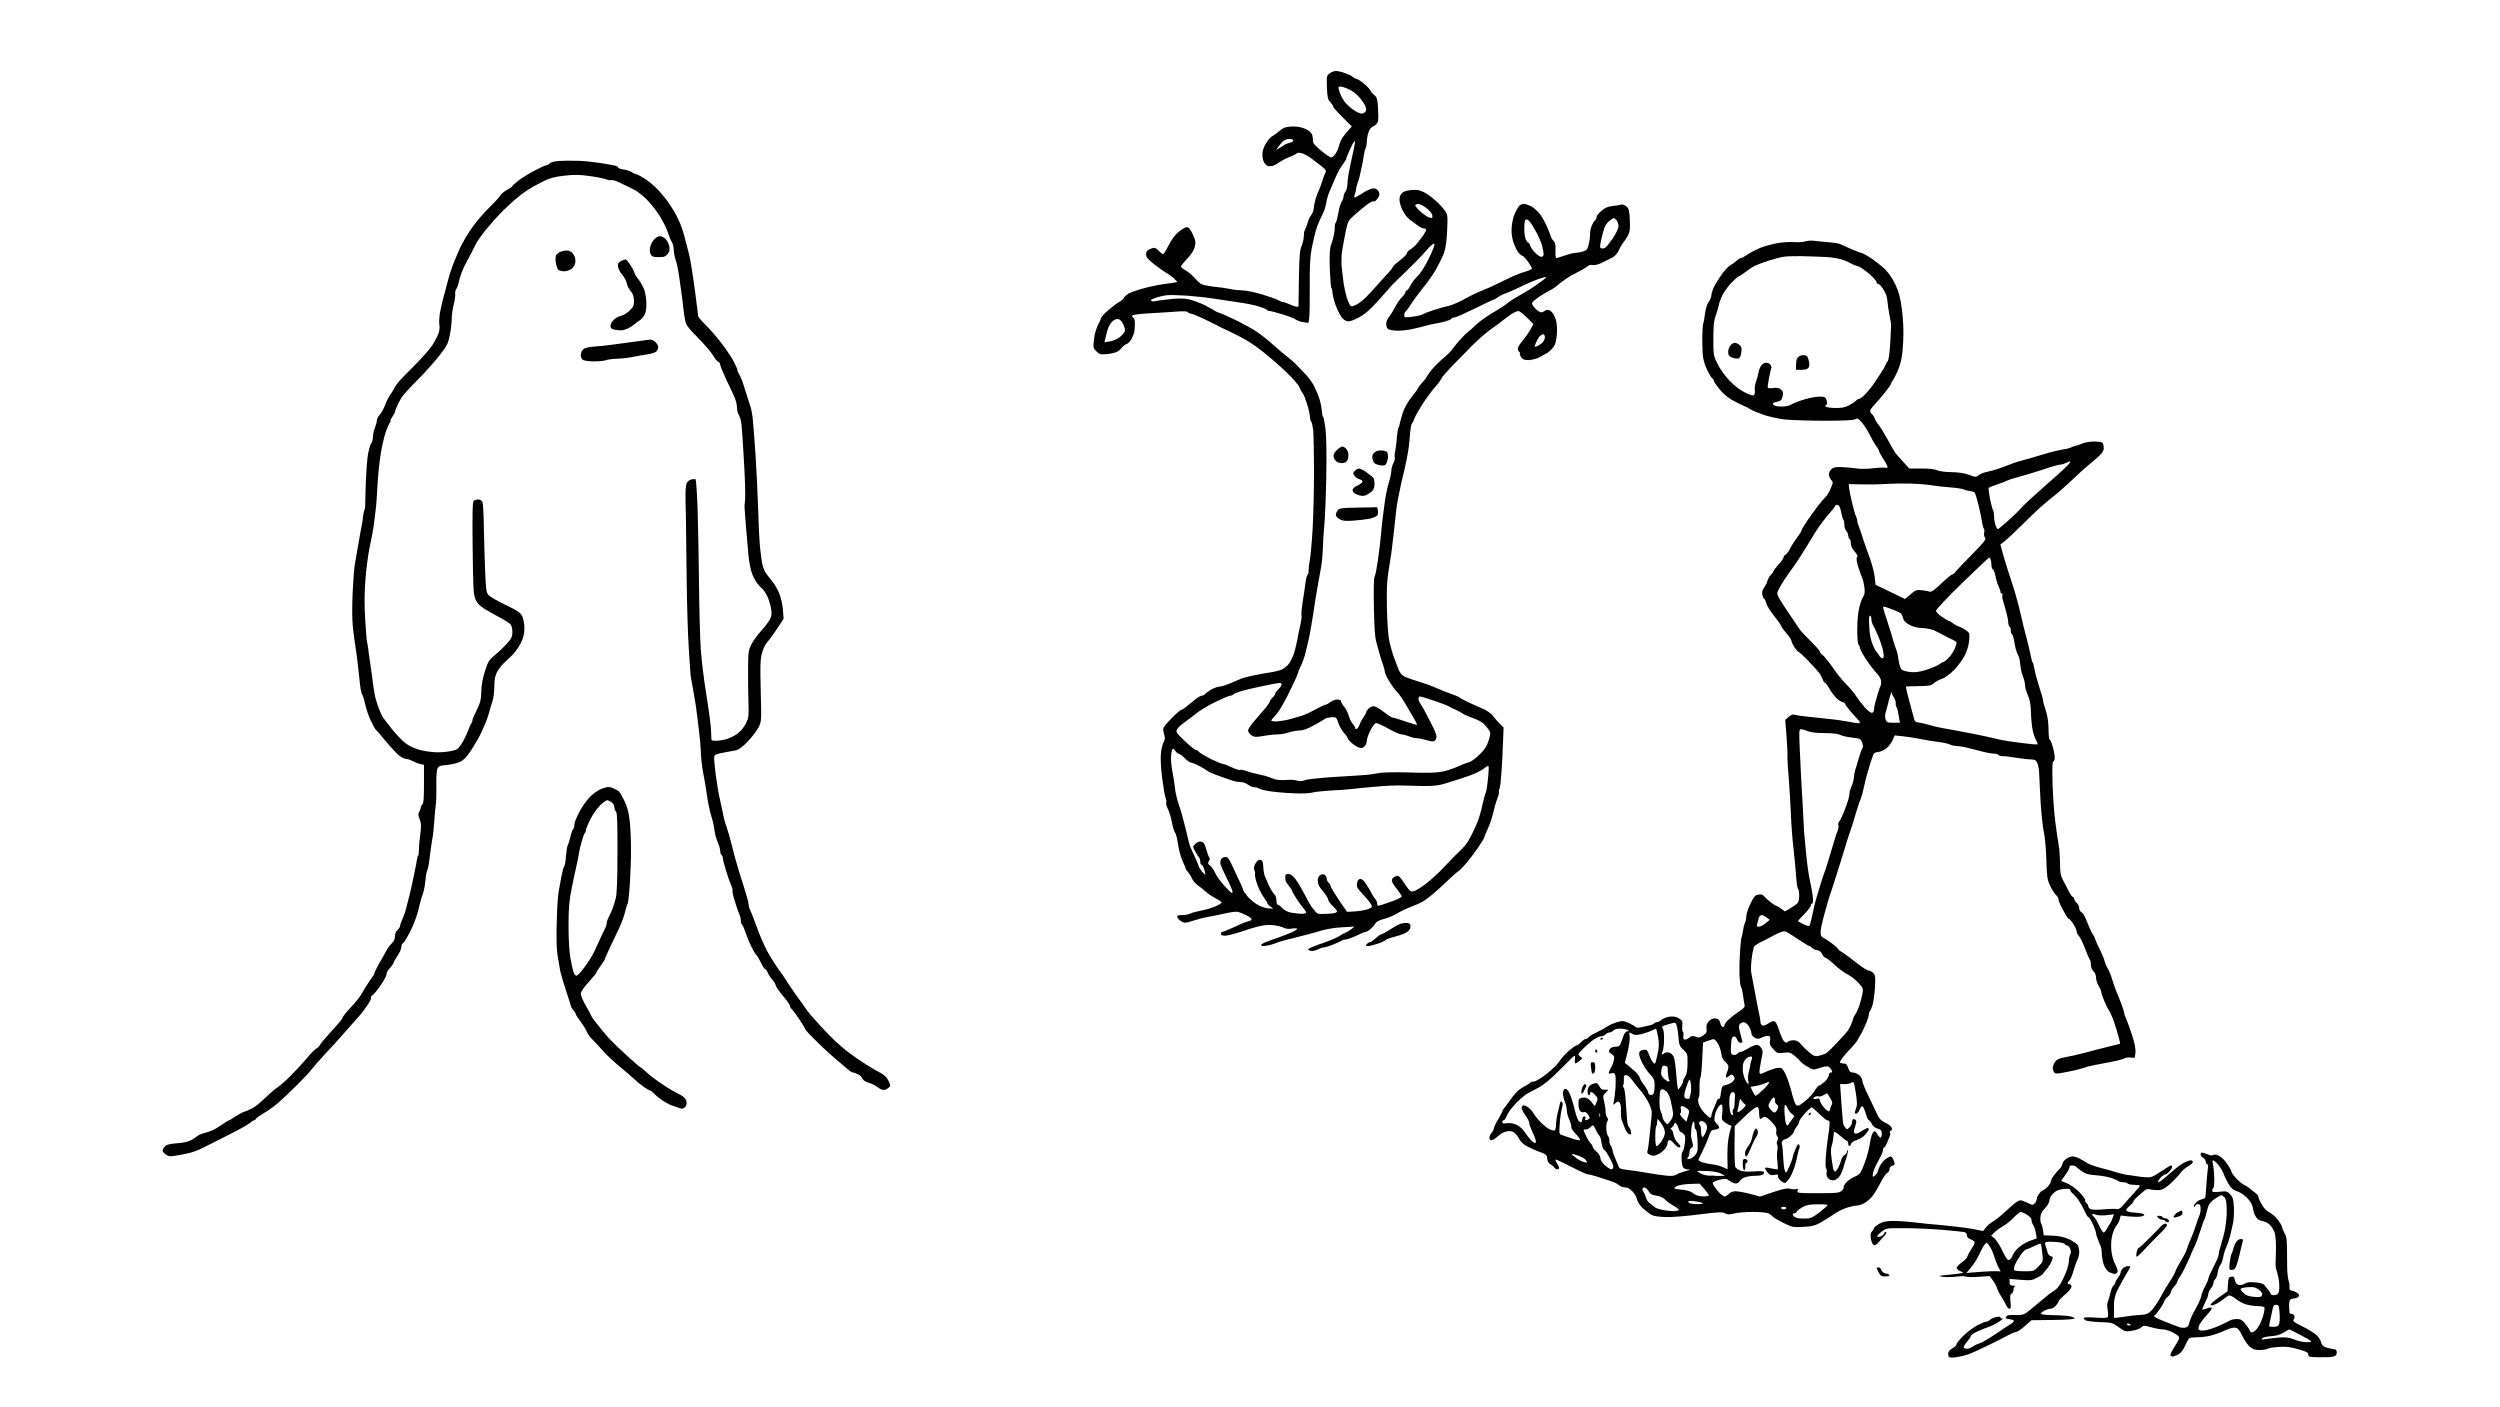 <?xml version="1.0" standalone="no"?>
<!DOCTYPE svg PUBLIC "-//W3C//DTD SVG 20010904//EN"
 "http://www.w3.org/TR/2001/REC-SVG-20010904/DTD/svg10.dtd">
<svg version="1.0" xmlns="http://www.w3.org/2000/svg"
 width="1937pt" height="1090pt" viewBox="0 0 1937 1090"
 preserveAspectRatio="xMidYMid meet">
<g transform="translate(0,1090) scale(0.1,-0.1)"
fill="#000000" stroke="none">
<g>
<path d="M10350 10350 c-14 0 -36 -9 -49 -19 -22 -17 -23 -23 -20 -109 3 -77
7 -94 27 -114 12 -14 22 -29 22 -35 0 -5 32 -42 72 -81 l72 -72 -25 -27 c-14
-16 -35 -41 -46 -58 -11 -16 -23 -44 -27 -60 -4 -17 -15 -45 -26 -63 -11 -18
-27 -32 -36 -32 -8 0 -44 24 -78 53 -48 39 -64 58 -63 77 0 14 -3 35 -7 48 -4
12 -25 31 -49 42 -25 12 -61 20 -95 20 -29 0 -63 -5 -75 -11 -12 -6 -32 -21
-44 -32 -12 -11 -32 -25 -44 -31 -13 -6 -35 -31 -50 -56 -16 -26 -28 -60 -28
-82 -1 -20 4 -48 11 -62 6 -14 19 -28 30 -31 10 -4 28 -3 41 0 12 4 36 17 52
29 17 12 51 30 77 40 26 10 51 22 54 27 3 6 19 7 36 3 17 -3 51 -22 77 -40 25
-19 63 -48 84 -65 26 -21 35 -35 29 -42 -5 -7 -17 -37 -26 -67 -9 -30 -22 -63
-27 -74 -6 -10 -17 -39 -25 -65 -7 -25 -14 -56 -14 -69 0 -12 -6 -32 -12 -45
-7 -12 -15 -24 -18 -27 -3 -3 -12 -25 -20 -50 -7 -25 -17 -49 -21 -55 -4 -5
-7 -26 -7 -45 0 -20 -8 -54 -17 -75 -14 -33 -18 -79 -21 -250 -1 -115 -3 -213
-3 -217 -1 -5 -9 -6 -18 -4 -10 2 -35 10 -55 20 -21 9 -42 16 -49 16 -6 0 -23
7 -37 15 -15 8 -72 28 -127 45 -54 16 -122 30 -150 30 -27 1 -70 5 -95 11 -25
5 -82 14 -127 18 -45 5 -91 15 -101 23 -10 7 -33 29 -50 49 -17 19 -47 44 -66
54 -20 11 -36 24 -36 30 0 5 22 33 48 60 32 33 52 64 59 92 9 36 7 48 -15 97
-19 40 -32 56 -46 56 -10 0 -39 -16 -63 -36 -28 -23 -56 -60 -78 -105 -20 -38
-39 -69 -43 -69 -5 0 -19 11 -32 25 -13 14 -29 25 -36 25 -7 0 -25 -5 -39 -12
-18 -8 -25 -19 -25 -39 0 -22 13 -37 63 -77 35 -27 77 -57 93 -66 16 -8 41
-27 57 -40 15 -14 27 -27 27 -30 0 -2 -19 -6 -42 -9 -24 -2 -72 -10 -108 -16
-36 -6 -90 -19 -120 -28 -30 -8 -71 -22 -92 -31 -20 -8 -42 -25 -48 -37 -7
-13 -23 -28 -37 -34 -14 -6 -52 -35 -84 -63 -33 -28 -59 -56 -59 -63 0 -7 -11
-32 -24 -56 -13 -26 -26 -73 -30 -110 -7 -61 -6 -67 19 -91 23 -23 32 -26 76
-22 27 2 61 9 75 14 15 6 35 21 45 35 11 13 28 27 39 30 11 4 28 21 37 38 9
18 19 41 21 52 2 11 5 39 5 63 1 28 -4 46 -13 52 -8 5 -11 13 -6 17 4 4 60 11
124 15 64 3 158 10 208 13 64 5 93 4 98 -4 4 -6 14 -11 23 -11 8 0 54 -19 101
-41 48 -23 94 -46 102 -50 8 -5 22 -12 30 -16 8 -3 63 -29 121 -58 66 -32 142
-80 200 -127 52 -41 134 -112 183 -159 49 -46 96 -100 104 -119 7 -19 20 -42
27 -50 7 -8 22 -47 34 -86 12 -39 21 -82 21 -96 0 -13 4 -28 9 -34 5 -5 12
-36 16 -69 3 -33 6 -177 6 -320 0 -143 -5 -345 -11 -450 -6 -104 -17 -215 -23
-245 -6 -30 -9 -63 -8 -73 1 -10 -2 -24 -8 -31 -6 -7 -13 -35 -16 -62 -3 -26
-12 -90 -21 -142 -8 -51 -13 -100 -10 -108 3 -8 -1 -40 -8 -72 -7 -31 -19 -88
-26 -127 -7 -38 -20 -88 -28 -110 -9 -22 -24 -52 -34 -66 -11 -14 -32 -33 -49
-43 -16 -9 -60 -21 -97 -26 -37 -5 -98 -16 -137 -25 -38 -8 -79 -19 -90 -24
-11 -5 -48 -21 -81 -35 -34 -14 -71 -26 -83 -26 -12 0 -39 -9 -60 -19 -20 -11
-43 -27 -50 -35 -8 -9 -20 -16 -28 -16 -9 0 -31 -12 -49 -27 -19 -16 -49 -40
-68 -55 -18 -16 -38 -28 -44 -28 -5 0 -40 -30 -76 -67 -55 -55 -66 -73 -63
-93 3 -14 8 -36 11 -48 3 -13 -1 -34 -9 -45 -7 -12 -17 -49 -20 -82 -4 -37 -1
-110 9 -190 9 -71 21 -142 27 -157 6 -15 8 -31 5 -37 -4 -6 2 -28 13 -49 11
-21 25 -67 31 -103 6 -35 17 -71 24 -79 7 -8 18 -49 23 -90 6 -41 21 -97 33
-125 13 -27 24 -56 26 -62 1 -7 9 -20 18 -29 9 -9 23 -31 30 -49 8 -17 29 -42
47 -55 19 -13 48 -36 64 -51 17 -15 49 -37 73 -49 23 -12 44 -26 47 -30 3 -5
-15 -18 -39 -29 -24 -12 -74 -27 -112 -35 -38 -7 -79 -18 -91 -24 -12 -7 -40
-12 -63 -12 -32 0 -41 -3 -38 -16 2 -8 15 -23 30 -32 26 -16 32 -15 95 5 38
12 84 24 103 27 19 2 76 14 125 25 50 12 101 19 115 16 14 -3 44 -15 68 -27
23 -12 41 -26 39 -32 -2 -6 -12 -12 -23 -14 -10 -2 -32 -9 -49 -17 -16 -8 -56
-25 -87 -39 -31 -15 -62 -26 -67 -26 -6 0 -11 -7 -11 -15 0 -10 10 -15 33 -15
17 0 71 14 120 30 48 17 114 37 147 44 39 9 78 12 113 7 28 -4 62 -13 75 -20
15 -8 38 -10 63 -6 21 4 39 3 39 -2 0 -4 -17 -16 -38 -25 -20 -10 -68 -28
-107 -42 -38 -13 -85 -30 -102 -37 -18 -8 -33 -17 -33 -21 0 -4 11 -8 24 -8
12 0 38 5 57 11 19 6 43 14 54 19 11 5 78 23 149 40 71 17 154 40 185 50 31
10 101 22 156 25 l100 6 -25 -20 c-14 -11 -34 -24 -45 -27 -11 -4 -33 -16 -50
-28 -16 -11 -77 -37 -134 -56 -57 -19 -104 -39 -105 -45 -1 -5 9 -11 22 -13
12 -2 36 4 54 12 17 9 39 16 48 16 10 0 42 10 71 22 30 12 58 25 64 30 5 4 17
8 27 8 9 0 34 7 55 16 21 9 51 22 66 30 16 8 34 14 40 14 7 0 24 11 38 24 15
13 31 32 37 43 7 12 31 24 65 33 30 7 77 26 103 43 27 17 76 40 109 52 33 12
74 31 92 41 17 11 53 38 78 59 26 22 79 70 118 108 39 37 74 67 77 67 3 0 27
24 54 54 26 30 70 87 97 127 27 39 49 76 49 80 0 5 13 37 29 71 16 35 34 90
41 123 7 33 21 81 31 106 10 26 16 49 13 52 -2 2 0 17 6 32 6 16 15 128 21
249 l9 219 -32 32 c-18 18 -41 44 -51 59 -10 15 -42 38 -70 51 -29 12 -79 35
-112 50 -33 15 -67 33 -75 40 -8 7 -40 20 -70 30 -30 10 -82 31 -115 46 -33
15 -94 37 -135 49 -41 12 -89 29 -106 37 -19 9 -36 28 -46 51 -8 20 -24 62
-35 92 -12 30 -28 87 -37 125 -10 45 -17 139 -20 260 -3 139 0 213 11 280 8
49 19 119 24 155 5 36 13 108 19 160 5 52 14 131 19 175 5 44 23 136 39 205
17 69 35 150 41 180 6 30 13 73 16 95 3 22 7 69 10 104 3 35 8 69 13 75 5 6
15 27 22 46 7 19 37 71 66 116 29 44 71 100 93 125 22 24 43 52 47 63 3 10 42
55 85 100 43 44 116 118 161 164 46 45 108 99 138 120 30 20 77 55 104 77 27
22 60 45 74 52 13 7 31 13 38 13 8 0 37 -23 64 -50 l51 -51 -23 -42 c-13 -23
-40 -62 -60 -86 -21 -24 -38 -52 -38 -62 0 -10 5 -21 10 -24 6 -4 8 -10 6 -14
-3 -4 2 -17 10 -29 12 -17 25 -22 57 -22 23 1 58 9 77 18 19 10 51 28 72 40
20 13 44 40 54 60 11 24 17 62 18 108 0 51 -5 83 -19 113 -12 26 -29 44 -43
48 -13 3 -29 0 -35 -6 -6 -6 -18 -11 -26 -11 -8 0 -28 12 -43 27 -15 15 -28
34 -28 42 0 9 28 34 62 56 35 22 72 44 83 48 11 5 42 26 68 49 27 22 70 52 95
65 26 14 62 33 79 42 18 10 40 24 48 31 8 7 25 10 38 6 14 -3 43 5 77 22 29
15 65 33 79 40 14 8 35 33 45 55 10 23 27 51 36 62 10 11 25 35 35 54 14 27
16 52 13 119 -4 74 -8 87 -28 104 -13 10 -30 16 -39 13 -9 -4 -38 -8 -64 -11
-36 -3 -58 -12 -87 -36 -22 -18 -40 -41 -40 -50 0 -9 -4 -19 -9 -23 -6 -3 -17
-19 -25 -37 -9 -17 -16 -49 -16 -70 0 -22 -5 -59 -11 -83 -10 -39 -16 -46 -48
-55 -20 -5 -46 -10 -59 -10 -12 0 -48 -9 -79 -20 -32 -11 -61 -20 -65 -20 -5
0 -7 27 -6 60 2 45 -2 63 -14 72 -8 7 -18 22 -21 33 -3 11 -16 45 -29 75 -13
30 -37 74 -53 96 -17 23 -47 51 -67 63 -20 11 -48 21 -61 21 -13 0 -30 -8 -38
-17 -8 -10 -23 -36 -32 -57 -10 -21 -21 -66 -24 -100 -4 -41 0 -78 10 -114 9
-29 26 -66 37 -82 12 -17 27 -30 33 -31 7 0 27 -20 45 -45 17 -24 32 -49 32
-54 0 -5 -22 -16 -48 -24 -27 -7 -71 -24 -98 -36 -27 -12 -80 -38 -119 -57
-38 -19 -94 -44 -123 -55 -29 -11 -88 -39 -131 -63 -42 -24 -99 -49 -127 -55
-27 -6 -78 -20 -114 -32 -36 -12 -69 -24 -75 -28 -5 -4 -21 -10 -35 -14 -14
-4 -46 -9 -72 -12 -43 -5 -48 -4 -48 15 0 11 5 23 10 26 6 4 26 32 46 63 20
31 62 87 93 126 31 38 71 94 89 125 18 31 44 81 58 111 20 42 28 79 35 170 4
63 6 130 2 149 -4 24 -24 52 -67 95 -34 34 -83 72 -110 85 -40 19 -58 23 -104
18 -42 -5 -61 -12 -74 -29 -14 -17 -17 -33 -13 -62 3 -21 17 -57 30 -80 13
-22 34 -48 46 -56 12 -8 37 -27 57 -42 19 -16 43 -28 53 -28 11 0 19 -5 19
-10 0 -6 -10 -25 -22 -43 -13 -18 -34 -45 -47 -62 -13 -16 -37 -38 -52 -47
-16 -10 -29 -24 -29 -32 0 -7 -25 -32 -55 -55 -30 -23 -55 -46 -55 -52 0 -5
-17 -27 -37 -48 -21 -22 -58 -62 -83 -91 -25 -28 -62 -69 -84 -91 -21 -22 -55
-49 -76 -59 -30 -15 -40 -17 -48 -7 -6 7 -18 33 -26 57 -8 25 -19 74 -25 110
-5 36 -12 96 -16 134 -3 38 -1 96 5 130 5 33 18 98 27 144 17 81 19 83 78 135
33 29 74 62 90 74 17 11 33 21 38 22 4 1 11 1 17 1 5 0 17 11 26 25 14 21 15
31 6 50 -9 18 -19 25 -41 25 -17 0 -51 -15 -81 -35 -29 -19 -57 -35 -62 -35
-6 0 -7 7 -3 18 4 9 10 31 12 47 2 17 8 39 13 50 5 11 11 34 15 50 3 17 10 48
15 70 6 22 13 60 16 85 4 25 10 53 15 62 5 9 9 31 9 49 0 17 5 49 12 70 8 27
20 42 40 51 16 7 31 24 35 37 3 13 3 60 0 104 -5 72 -8 84 -31 102 -14 11 -26
25 -26 30 0 5 -18 26 -41 47 -22 20 -50 40 -62 44 -12 3 -29 12 -37 19 -8 8
-35 20 -60 29 -25 9 -56 16 -70 16z m36 -120 c8 0 37 -9 63 -21 28 -12 63 -38
84 -64 21 -24 42 -56 47 -71 7 -19 7 -30 -1 -40 -6 -8 -20 -14 -31 -14 -11 0
-39 13 -62 29 -23 16 -54 45 -68 63 -13 18 -30 48 -36 67 -7 19 -12 38 -12 42
0 5 7 9 16 9z m-378 -408 c6 -2 12 -8 12 -13 0 -5 -12 -12 -27 -15 -16 -4 -35
-12 -43 -18 -8 -6 -26 -17 -39 -24 l-24 -14 21 29 c12 17 27 35 34 40 7 6 22
13 33 15 11 2 26 2 33 0z m489 -15 c3 -3 0 -27 -6 -54 -6 -26 -20 -91 -31
-143 -11 -52 -20 -113 -20 -135 -1 -22 -7 -49 -15 -59 -8 -11 -15 -28 -15 -38
0 -10 -7 -29 -15 -42 -9 -13 -20 -52 -26 -87 -6 -35 -14 -68 -20 -75 -5 -6 -8
-20 -7 -30 1 -11 -1 -37 -6 -59 -4 -22 -14 -58 -22 -80 -11 -30 -14 -74 -11
-182 3 -77 8 -147 13 -155 5 -7 9 -29 10 -48 2 -19 14 -64 28 -99 14 -36 36
-75 48 -88 12 -13 33 -23 47 -23 14 0 53 15 86 34 43 23 87 63 153 137 51 57
96 108 100 113 4 4 52 52 108 105 55 53 125 124 154 159 33 38 57 59 63 53 6
-6 -11 -50 -43 -115 -31 -63 -66 -117 -85 -134 -18 -15 -42 -46 -54 -69 -12
-24 -26 -43 -31 -43 -6 0 -10 -6 -10 -13 0 -7 -13 -25 -28 -40 -16 -15 -39
-49 -52 -75 -13 -26 -34 -60 -47 -75 -12 -16 -23 -41 -23 -57 0 -15 6 -33 14
-39 7 -6 38 -12 67 -13 30 -1 81 4 114 11 33 7 84 19 114 28 29 8 66 16 82 18
15 2 46 9 68 15 22 6 43 15 46 20 3 6 14 10 24 10 9 0 81 32 159 70 78 39 144
70 148 70 3 0 18 8 32 19 15 10 38 22 52 26 14 4 66 27 117 51 50 25 117 53
147 64 31 10 56 16 56 12 0 -4 -26 -25 -58 -47 -31 -22 -64 -44 -74 -50 -9 -5
-46 -27 -82 -48 -36 -20 -78 -48 -93 -61 -15 -13 -64 -44 -108 -70 -44 -25
-100 -65 -125 -89 -25 -24 -54 -50 -66 -58 -11 -8 -40 -37 -65 -65 -24 -28
-51 -61 -59 -73 -8 -13 -41 -45 -73 -71 -31 -27 -73 -69 -92 -94 -19 -26 -35
-49 -35 -52 0 -3 -13 -19 -30 -37 -16 -18 -30 -35 -30 -39 0 -5 -22 -36 -50
-70 -30 -38 -57 -85 -70 -122 -11 -34 -21 -70 -23 -81 -1 -11 -6 -26 -10 -33
-5 -7 -11 -43 -14 -80 -2 -37 -9 -84 -13 -106 -5 -21 -6 -44 -3 -51 2 -7 -3
-27 -11 -44 -9 -16 -16 -43 -16 -59 0 -16 -9 -58 -20 -93 -11 -35 -24 -100
-30 -144 -6 -44 -12 -91 -14 -105 -3 -14 -9 -77 -15 -140 -6 -63 -17 -161 -26
-218 -8 -56 -19 -111 -25 -121 -6 -12 -8 -103 -5 -237 3 -165 8 -233 20 -274
9 -30 20 -71 25 -90 5 -19 15 -53 24 -75 8 -22 15 -49 16 -61 0 -11 18 -48 39
-81 21 -33 44 -63 49 -67 6 -4 24 -26 39 -49 16 -23 32 -49 36 -57 5 -8 19
-33 32 -55 13 -22 31 -53 40 -68 9 -16 15 -30 13 -33 -2 -2 -42 10 -88 26 -47
16 -91 30 -99 30 -7 0 -36 18 -64 40 -27 22 -61 43 -74 46 -17 5 -31 0 -49
-16 -13 -13 -22 -26 -19 -28 2 -3 -6 -19 -18 -35 -12 -17 -27 -44 -33 -61 -6
-16 -16 -32 -22 -34 -7 -2 -12 1 -12 8 0 6 -9 20 -19 31 -10 11 -24 40 -31 63
-6 24 -23 56 -36 71 -13 15 -24 34 -24 42 0 8 -11 13 -29 13 -15 0 -40 -9 -54
-20 -14 -11 -30 -20 -37 -20 -6 0 -41 -16 -76 -36 -36 -20 -86 -43 -112 -51
-26 -8 -72 -21 -102 -29 -30 -7 -72 -13 -92 -14 -21 0 -38 3 -38 7 0 4 12 20
27 35 15 15 39 49 54 76 16 26 38 67 50 92 12 25 35 73 51 106 15 34 28 65 28
70 0 5 9 25 19 45 10 19 26 62 34 94 9 33 22 92 31 130 8 39 22 122 32 185 9
63 22 149 30 190 7 41 19 109 27 150 8 41 15 110 16 152 1 43 6 124 11 180 6
57 13 229 16 383 3 182 1 311 -6 370 -6 49 -14 92 -19 95 -4 3 -8 23 -9 45 -2
22 -9 61 -17 87 -8 27 -26 72 -40 100 -14 29 -44 71 -65 93 -22 22 -54 56 -72
75 -18 20 -51 49 -73 65 -22 16 -71 58 -109 92 -38 35 -99 83 -135 107 -36 23
-109 63 -161 88 -52 25 -106 49 -120 53 -14 4 -29 11 -35 15 -5 5 -41 24 -78
44 -38 19 -95 40 -127 47 -44 9 -83 8 -162 -1 -56 -6 -105 -13 -108 -15 -3 -2
-12 0 -19 4 -9 6 2 14 35 24 27 9 67 18 90 20 23 2 92 0 155 -4 63 -5 155 -15
204 -23 50 -8 131 -20 180 -27 50 -6 120 -20 157 -30 37 -11 70 -24 73 -29 3
-6 14 -10 23 -10 9 0 54 -12 101 -26 47 -15 93 -33 101 -40 9 -7 34 -16 57
-20 l41 -6 6 38 c3 22 5 131 4 244 -1 161 2 225 16 300 10 52 27 122 38 155
11 33 31 78 43 100 13 22 26 63 30 90 4 28 17 73 30 100 12 28 33 75 45 105
13 30 36 72 51 92 16 20 29 41 29 46 0 5 14 40 31 77 16 37 33 65 36 62z m492
-487 c10 0 36 -13 59 -29 22 -17 43 -39 47 -51 4 -12 4 -24 1 -27 -3 -4 -17
-1 -31 5 -14 7 -44 28 -65 48 -22 20 -37 41 -34 45 3 5 13 9 23 9z m1515 -110
c5 0 15 -8 22 -17 7 -10 14 -30 14 -46 0 -16 -18 -54 -42 -91 -24 -35 -51 -69
-60 -75 -10 -6 -24 -8 -31 -5 -12 4 -12 14 -2 62 7 31 18 73 24 92 6 19 23 45
38 57 16 13 32 23 37 23z m-674 -10 c4 0 14 -8 22 -17 9 -10 31 -45 49 -78 19
-33 39 -80 46 -105 7 -25 12 -55 13 -67 0 -16 -6 -23 -18 -23 -10 0 -32 15
-49 33 -17 17 -34 42 -38 55 -3 12 -10 22 -14 22 -4 0 -13 11 -19 25 -7 14
-12 52 -12 84 0 32 3 61 7 64 3 4 9 7 13 7z m-3167 -772 c14 -2 29 -17 40 -40
10 -21 16 -46 12 -55 -3 -10 -21 -30 -38 -44 -18 -15 -52 -30 -76 -34 l-44 -7
7 28 c4 16 12 46 17 68 6 21 21 49 35 63 15 15 33 23 47 21z m3294 -118 c7 0
13 -10 13 -23 0 -13 -10 -33 -22 -44 -13 -11 -31 -23 -40 -26 -10 -4 -18 -4
-18 -2 0 2 5 17 12 32 6 15 18 36 26 46 9 9 21 17 29 17z m-2044 -2701 c9 1
17 -5 17 -12 0 -8 -11 -24 -25 -37 -14 -13 -25 -29 -25 -35 0 -7 -9 -20 -20
-30 -11 -10 -20 -22 -20 -27 0 -5 -15 -28 -32 -50 -18 -22 -57 -67 -85 -99
-29 -32 -53 -68 -53 -79 0 -11 12 -27 26 -37 23 -15 34 -15 95 -5 38 7 88 12
112 12 23 0 60 7 82 15 22 8 59 14 81 15 29 0 63 12 114 40 40 22 79 45 85 50
7 6 29 11 50 13 37 2 39 1 55 -46 9 -26 29 -60 43 -75 15 -16 27 -33 27 -38 0
-6 12 -22 28 -36 15 -15 40 -32 56 -38 24 -9 32 -7 47 6 11 10 19 29 19 44 0
14 12 51 28 81 15 30 34 55 43 57 8 1 51 -18 95 -43 43 -24 89 -45 102 -45 12
0 39 -7 59 -15 19 -8 47 -15 62 -15 14 0 48 -7 75 -15 37 -11 52 -12 63 -4 7
6 13 21 13 33 -1 11 -11 41 -24 66 -13 25 -36 70 -51 100 -15 30 -35 66 -46
81 -10 15 -19 34 -19 42 0 9 3 18 8 20 4 3 55 -12 113 -32 59 -20 113 -41 120
-47 8 -6 25 -15 38 -19 12 -4 38 -17 56 -29 18 -13 58 -30 88 -40 31 -10 68
-30 83 -44 14 -15 33 -37 41 -49 13 -20 13 -29 -3 -80 -14 -45 -30 -70 -71
-110 -30 -29 -66 -55 -81 -59 -15 -3 -54 -18 -87 -33 -33 -16 -89 -34 -124
-40 -44 -9 -121 -11 -251 -6 -108 3 -207 1 -232 -4 -23 -5 -70 -12 -103 -15
-33 -3 -145 -10 -250 -16 -104 -7 -206 -17 -225 -25 -24 -9 -43 -10 -60 -3
-14 5 -51 8 -83 5 -31 -3 -72 0 -90 5 -17 6 -39 14 -48 18 -8 4 -42 13 -75 20
-32 6 -76 18 -97 26 -21 8 -43 12 -48 9 -5 -4 -34 5 -64 19 -29 14 -60 26 -67
26 -8 0 -50 17 -94 38 -43 22 -85 46 -93 55 -7 10 -19 17 -27 17 -7 0 -45 31
-85 69 -65 62 -70 70 -59 90 6 13 32 37 57 54 25 18 67 49 92 70 25 21 91 60
147 88 56 27 108 49 117 49 9 0 18 4 21 9 4 5 30 16 59 25 28 8 88 23 132 32
44 9 96 20 115 24 19 4 43 8 53 9z m-825 -509 c4 0 13 -9 20 -20 7 -11 18 -20
25 -20 7 0 28 -16 47 -35 19 -19 41 -35 51 -35 9 0 38 -12 65 -27 27 -14 56
-32 64 -39 8 -7 49 -24 90 -38 41 -15 89 -31 106 -36 17 -6 44 -10 60 -10 16
0 40 -9 54 -20 14 -11 36 -20 51 -20 14 0 29 -4 35 -10 5 -5 41 -14 79 -20 39
-6 120 -14 182 -16 64 -4 126 -1 145 4 18 6 85 13 148 17 63 3 133 8 155 11
22 3 105 11 185 18 80 8 174 12 210 10 36 -1 111 -3 168 -4 77 -1 119 4 165
18 34 11 91 29 127 40 36 11 88 30 115 42 28 13 60 31 71 42 12 11 24 16 27
11 3 -4 1 -51 -5 -103 -5 -52 -13 -99 -17 -105 -4 -5 -16 -48 -26 -95 -10 -47
-27 -105 -38 -130 -10 -25 -29 -65 -41 -90 -13 -25 -29 -56 -37 -68 -8 -13
-36 -45 -63 -70 -27 -26 -61 -60 -75 -76 -14 -15 -49 -51 -77 -80 -28 -28 -79
-73 -113 -99 -35 -26 -75 -50 -89 -53 -24 -5 -31 2 -69 60 -34 51 -46 63 -62
59 -11 -3 -25 -11 -31 -18 -8 -10 -8 -20 1 -37 7 -13 25 -39 41 -58 15 -19 28
-40 28 -46 0 -6 -33 -23 -72 -37 -40 -14 -83 -28 -95 -32 -18 -5 -23 -2 -23
14 0 11 -6 26 -13 33 -7 7 -18 24 -25 38 -7 14 -18 34 -25 45 -7 11 -21 32
-31 48 -10 15 -26 27 -36 27 -12 0 -21 -10 -25 -31 -6 -26 -2 -37 27 -68 19
-20 46 -51 61 -69 15 -19 27 -39 27 -46 0 -6 -19 -17 -42 -24 -24 -6 -67 -13
-97 -14 l-54 -3 -64 93 c-34 51 -63 99 -63 106 0 8 -7 19 -15 26 -8 7 -15 20
-15 30 0 10 -6 23 -14 29 -11 9 -20 10 -35 1 -15 -7 -21 -21 -21 -45 0 -25 10
-46 40 -80 22 -25 40 -54 40 -63 0 -10 16 -32 35 -51 19 -18 35 -36 35 -41 0
-5 -8 -11 -17 -14 -10 -3 -44 -6 -77 -7 -52 -2 -61 0 -77 22 -11 13 -23 29
-29 36 -5 6 -30 51 -55 99 -25 48 -58 102 -73 120 -15 18 -37 33 -49 33 -15 1
-23 -5 -24 -16 -1 -10 0 -25 1 -33 1 -8 13 -27 26 -43 13 -16 24 -32 24 -37 0
-4 16 -32 35 -62 19 -29 44 -64 55 -76 11 -13 20 -28 20 -33 0 -5 -17 -9 -37
-9 -21 1 -57 5 -81 9 -25 5 -52 19 -67 35 -13 14 -29 26 -35 26 -5 0 -10 15
-10 33 0 20 -8 41 -18 50 -10 10 -29 41 -42 70 -12 28 -26 61 -31 72 -5 11
-10 43 -11 70 -3 41 -6 50 -23 53 -13 2 -26 -7 -37 -28 -13 -22 -15 -37 -8
-54 5 -13 6 -26 4 -29 -3 -3 2 -31 12 -63 9 -33 32 -80 50 -107 19 -26 34 -51
34 -56 0 -5 10 -16 23 -24 l22 -16 -31 0 c-16 -1 -53 10 -81 24 -28 15 -68 46
-87 70 -20 24 -36 48 -36 54 0 6 -11 33 -24 59 -13 26 -38 80 -56 120 -27 59
-37 72 -56 72 -13 0 -28 -8 -33 -18 -6 -10 -7 -28 -4 -40 3 -11 25 -60 49
-108 24 -49 44 -94 44 -102 0 -7 -4 -12 -8 -10 -5 2 -32 29 -60 60 -28 32 -59
75 -67 95 -9 21 -26 46 -38 55 -19 15 -20 20 -10 37 7 11 9 22 4 25 -4 3 -14
27 -21 53 -7 27 -17 54 -23 61 -5 6 -18 12 -28 12 -11 0 -28 -9 -39 -20 -20
-20 -20 -20 1 -57 12 -21 25 -42 30 -48 5 -5 9 -19 9 -32 0 -13 4 -23 9 -23 5
0 14 -14 20 -31 6 -18 11 -37 11 -43 0 -6 -11 3 -25 19 -13 17 -24 33 -25 38
0 4 -14 38 -31 75 -17 37 -35 76 -39 87 -4 11 -20 74 -35 140 -16 66 -39 147
-51 180 -12 33 -25 87 -29 120 -3 33 -13 97 -22 143 -9 50 -13 100 -8 127 3
25 9 45 13 45z"/>
<g>
<path d="M10402 7440 c-10 0 -31 -13 -46 -29 -22 -23 -27 -35 -22 -56 4 -14
17 -31 31 -37 13 -6 35 -8 49 -4 19 5 27 15 32 41 4 25 1 43 -10 60 -9 14 -25
25 -34 25z"/>
</g>
<g>
<path d="M10700 7410 c-24 0 -43 -7 -55 -20 -14 -16 -16 -26 -9 -52 8 -26 17
-34 47 -41 25 -6 42 -5 51 2 8 7 16 28 19 49 2 20 0 43 -6 50 -5 6 -26 12 -47
12z"/>
</g>
<g>
<path d="M10530 7270 c-9 0 -24 -8 -33 -18 -15 -16 -15 -21 -2 -39 8 -11 26
-24 40 -27 14 -4 24 -12 22 -18 -1 -7 -19 -20 -39 -30 -25 -11 -38 -24 -38
-36 0 -14 12 -25 37 -35 27 -10 45 -12 63 -5 14 5 35 19 48 30 15 15 22 33 22
57 0 20 -4 41 -8 47 -4 6 -27 25 -51 42 -24 18 -52 32 -61 32z"/>
</g>
<g>
<path d="M10524 6967 c-133 -2 -148 -4 -160 -22 -8 -11 -14 -26 -14 -35 0 -9
13 -23 29 -33 23 -13 44 -15 107 -11 44 3 100 10 126 15 26 6 52 17 59 25 6 7
8 25 5 39 l-6 25 -146 -3z"/>
</g>
</g>
<g>
<path d="M4475 9654 c-44 2 -108 1 -142 -1 -37 -2 -66 -10 -73 -18 -7 -8 -18
-15 -25 -15 -7 0 -46 -17 -86 -38 -41 -21 -98 -56 -127 -77 -28 -22 -52 -43
-52 -47 0 -4 -18 -17 -40 -28 -22 -11 -47 -33 -57 -48 -9 -15 -45 -54 -79 -87
-34 -33 -86 -91 -115 -130 -29 -38 -62 -88 -74 -110 -12 -22 -26 -49 -33 -60
-6 -11 -27 -60 -48 -110 -20 -49 -43 -117 -51 -150 -8 -33 -23 -89 -33 -125
-11 -36 -24 -95 -31 -132 -6 -37 -8 -80 -5 -94 4 -14 1 -42 -5 -63 -7 -20 -28
-62 -48 -94 -20 -31 -85 -105 -146 -165 -60 -59 -120 -122 -132 -140 -13 -18
-23 -35 -23 -38 0 -3 -11 -20 -23 -37 -13 -18 -32 -54 -42 -82 -10 -27 -28
-61 -41 -76 -13 -14 -24 -34 -24 -46 0 -11 -7 -37 -15 -56 -8 -20 -15 -51 -15
-69 0 -19 -6 -43 -14 -54 -8 -11 -19 -50 -25 -85 -6 -35 -13 -125 -16 -199 -3
-74 -5 -154 -5 -178 1 -23 -2 -48 -6 -54 -4 -7 -9 -28 -11 -48 -1 -19 -7 -57
-13 -85 -5 -27 -17 -90 -25 -140 -9 -49 -21 -117 -26 -150 -6 -33 -13 -134
-17 -225 -4 -91 -4 -201 1 -245 4 -44 12 -109 18 -145 6 -36 15 -101 20 -145
5 -44 13 -114 17 -156 4 -42 12 -82 18 -90 6 -8 17 -43 24 -78 8 -36 27 -92
43 -125 16 -34 32 -63 36 -66 4 -3 39 -44 79 -92 40 -48 87 -99 106 -113 18
-14 41 -25 52 -25 10 0 33 -7 49 -16 17 -9 44 -20 60 -23 l30 -7 0 -148 c0
-106 -3 -151 -12 -158 -7 -6 -13 -17 -13 -24 0 -8 -5 -23 -12 -33 -9 -15 -9
-27 3 -58 13 -31 14 -53 6 -113 -6 -41 -11 -96 -11 -123 -1 -26 -3 -47 -6 -47
-3 0 -6 -8 -7 -17 -1 -10 -13 -74 -27 -141 -14 -68 -32 -147 -40 -175 -8 -29
-17 -63 -20 -77 -2 -14 -14 -47 -25 -73 -12 -27 -21 -54 -21 -61 0 -7 -9 -21
-20 -31 -12 -11 -20 -31 -20 -50 0 -21 -9 -40 -26 -56 -14 -13 -32 -37 -40
-54 -8 -16 -23 -43 -33 -60 -11 -16 -29 -48 -40 -71 -12 -22 -21 -44 -21 -48
0 -4 -17 -30 -38 -59 -20 -29 -46 -70 -57 -92 -11 -22 -49 -70 -85 -108 -35
-37 -65 -73 -65 -81 0 -7 -35 -51 -78 -96 -43 -46 -85 -96 -95 -112 -9 -15
-23 -30 -32 -33 -8 -3 -40 -35 -70 -71 -30 -36 -86 -97 -125 -136 -38 -39 -86
-81 -105 -93 -19 -12 -63 -50 -97 -83 -34 -34 -79 -70 -100 -80 -21 -11 -49
-23 -63 -27 -14 -4 -44 -21 -67 -36 -23 -16 -45 -29 -49 -29 -3 0 -27 -15 -53
-33 -25 -17 -57 -37 -71 -43 -14 -7 -44 -17 -67 -23 -23 -6 -48 -17 -55 -24
-7 -6 -29 -21 -47 -31 -22 -12 -62 -21 -109 -24 -55 -4 -80 -10 -93 -23 -11
-11 -19 -26 -19 -34 0 -8 12 -22 26 -31 22 -15 34 -16 87 -6 34 5 80 15 101
20 22 6 53 17 70 25 17 9 54 26 81 40 28 14 105 53 172 87 67 34 130 70 142
81 11 10 25 19 31 19 5 0 10 3 10 8 0 4 15 16 32 27 18 11 47 29 64 40 18 11
52 37 76 57 24 20 86 79 138 130 52 51 109 111 125 133 17 22 60 71 96 110 37
38 109 118 160 176 52 58 105 119 119 135 14 16 40 50 58 77 18 26 30 52 27
57 -3 6 0 13 8 16 8 3 38 39 66 79 28 41 48 80 46 87 -3 7 8 28 25 46 16 18
30 38 30 43 0 6 14 30 30 54 17 24 30 55 30 68 0 14 6 27 13 30 8 3 34 47 60
99 25 51 52 125 60 163 8 39 22 90 32 115 9 25 18 69 20 98 2 29 7 63 11 75 4
12 10 29 12 37 2 8 8 49 13 90 5 41 13 98 18 125 6 28 13 93 16 145 4 52 9
111 12 130 3 19 5 82 4 140 -2 58 2 117 7 131 9 23 17 27 76 32 36 3 83 15
104 26 29 15 53 41 89 98 27 43 59 98 70 123 11 25 27 61 36 80 8 19 20 55 27
80 6 25 18 64 26 88 8 23 14 74 14 113 0 49 6 81 19 108 11 20 33 51 49 67 16
16 47 45 68 65 22 20 52 63 68 94 22 43 29 73 29 114 1 31 -6 72 -15 92 -14
32 -29 43 -129 91 -63 30 -123 65 -134 77 -17 20 -20 43 -26 184 -4 89 -8 241
-10 338 -1 96 -6 185 -10 197 -5 14 -17 22 -31 22 -13 0 -29 -4 -36 -9 -11 -7
-13 -76 -10 -367 4 -325 6 -363 23 -400 14 -31 33 -50 74 -75 31 -18 85 -49
121 -68 36 -19 70 -41 77 -50 7 -9 13 -35 13 -58 0 -36 -7 -50 -42 -90 -24
-26 -65 -66 -93 -88 -45 -37 -53 -49 -77 -124 -18 -56 -28 -108 -29 -160 -2
-64 -7 -86 -35 -142 -19 -37 -34 -73 -34 -81 0 -8 -4 -18 -8 -23 -5 -6 -17
-32 -27 -60 -10 -27 -31 -71 -48 -97 -25 -40 -36 -48 -76 -56 -25 -6 -73 -11
-105 -11 -33 -1 -91 6 -130 15 -46 11 -88 29 -120 52 -27 20 -75 70 -108 111
-32 42 -63 82 -69 89 -6 8 -20 37 -31 65 -11 29 -24 70 -30 92 -5 22 -14 74
-19 115 -5 41 -11 89 -14 105 -3 17 -10 66 -16 110 -5 44 -11 86 -14 93 -3 8
-10 86 -15 175 -7 114 -7 206 1 312 6 82 21 200 34 260 13 61 26 128 29 150 3
22 10 76 15 120 6 44 13 139 16 210 4 72 15 180 25 240 10 61 28 137 39 169
12 32 26 65 32 72 6 8 8 14 5 14 -4 0 2 13 13 29 12 16 21 34 21 39 0 5 8 27
18 48 9 22 26 53 37 69 11 17 67 78 125 136 58 58 133 143 168 188 57 74 65
91 78 158 8 41 14 97 14 125 0 28 7 77 16 111 8 33 13 68 11 77 -2 10 0 26 6
36 6 10 12 24 14 29 1 6 9 37 18 69 9 33 36 94 60 135 23 42 49 92 57 111 8
19 44 71 79 115 35 43 89 104 119 135 30 30 76 73 101 95 25 22 60 50 77 62
17 13 48 32 69 44 21 12 63 34 93 49 38 19 84 31 150 38 74 9 117 9 195 -2 55
-7 113 -19 129 -25 16 -7 35 -10 41 -7 7 2 25 -2 41 -8 16 -7 47 -22 68 -32
22 -10 55 -27 75 -37 20 -11 60 -42 89 -70 29 -29 75 -86 101 -127 26 -41 56
-100 65 -130 10 -30 24 -65 32 -77 8 -12 14 -39 14 -60 1 -21 7 -56 15 -78 9
-22 22 -89 30 -150 9 -60 18 -128 21 -150 2 -22 6 -58 9 -80 2 -22 8 -60 13
-85 7 -39 21 -58 100 -138 50 -51 103 -113 117 -137 14 -24 32 -46 40 -49 8
-3 15 -13 15 -22 0 -9 22 -62 48 -118 27 -55 56 -118 65 -139 9 -21 17 -55 17
-75 0 -21 6 -46 14 -57 7 -11 16 -40 20 -65 3 -25 13 -156 20 -292 8 -135 12
-268 9 -295 -3 -26 -5 -52 -5 -58 0 -5 5 -73 11 -150 6 -77 15 -180 20 -230 5
-49 17 -109 25 -133 9 -24 26 -58 38 -75 12 -18 32 -40 44 -49 12 -10 30 -39
42 -65 11 -26 23 -69 27 -94 5 -34 3 -55 -9 -77 -9 -18 -40 -59 -70 -92 -30
-33 -64 -81 -77 -108 -20 -42 -23 -62 -23 -192 -1 -80 1 -195 3 -257 3 -99 1
-116 -19 -157 -12 -25 -39 -60 -61 -77 -22 -17 -60 -37 -86 -45 -25 -8 -64
-14 -85 -14 -35 0 -38 2 -37 28 0 15 -2 56 -5 92 -4 36 -13 106 -21 155 -8 50
-21 140 -30 200 -9 61 -21 169 -26 240 -5 72 -11 290 -13 485 -2 195 -7 460
-11 588 -4 128 -12 235 -16 238 -4 2 -20 2 -34 -2 -15 -4 -30 -17 -35 -29 -5
-13 -9 -52 -9 -87 0 -35 1 -110 3 -168 1 -58 4 -274 6 -480 2 -206 10 -456 17
-555 7 -99 13 -187 13 -195 1 -8 7 -46 15 -85 7 -38 18 -101 24 -140 6 -38 17
-126 25 -195 8 -69 15 -141 15 -160 0 -19 2 -60 6 -90 3 -30 10 -75 15 -100 6
-25 17 -94 26 -155 8 -60 24 -134 34 -165 10 -30 21 -79 25 -109 3 -30 15 -74
26 -97 10 -24 19 -54 19 -68 0 -14 5 -28 10 -31 6 -3 10 -14 10 -23 0 -9 11
-55 26 -102 14 -47 33 -98 40 -113 8 -16 12 -33 9 -37 -3 -5 6 -46 21 -92 14
-46 30 -91 35 -100 5 -10 9 -29 9 -42 0 -14 4 -27 9 -31 5 -3 17 -29 26 -58
10 -28 29 -77 44 -107 14 -30 33 -62 41 -70 8 -8 25 -36 37 -62 13 -27 27 -48
32 -48 5 0 13 -10 17 -22 4 -13 20 -38 35 -56 16 -18 29 -39 29 -47 0 -8 25
-44 55 -80 30 -35 55 -71 55 -78 0 -8 7 -20 15 -27 8 -7 35 -43 60 -81 25 -37
45 -72 45 -76 0 -4 42 -49 93 -98 50 -50 114 -108 140 -130 26 -21 64 -53 85
-72 20 -18 42 -33 49 -33 8 0 27 -7 42 -15 16 -8 31 -22 33 -33 3 -11 22 -23
49 -32 24 -7 53 -21 64 -31 11 -9 29 -20 41 -23 13 -4 29 0 44 12 22 18 22 18
4 57 -13 27 -32 46 -59 60 -22 11 -72 40 -110 64 -39 24 -95 62 -125 85 -30
22 -62 48 -70 56 -9 8 -30 27 -46 41 -16 14 -67 66 -114 116 -47 50 -95 106
-108 125 -13 18 -53 76 -91 128 -37 52 -70 102 -74 110 -4 8 -27 42 -52 75
-24 33 -64 96 -88 140 -24 44 -61 127 -81 185 -21 58 -44 118 -52 133 -8 16
-14 37 -14 48 0 10 -9 49 -21 86 -11 38 -36 115 -54 173 -18 58 -43 148 -55
200 -13 52 -31 115 -40 140 -10 25 -21 63 -24 85 -4 22 -16 76 -26 121 -11 44
-26 132 -34 195 -8 63 -14 125 -13 139 2 22 9 26 72 38 39 7 83 16 100 19 19
4 52 29 88 67 32 34 70 82 83 108 24 48 24 48 18 281 -5 193 -4 243 9 294 10
36 27 73 43 89 14 16 49 63 76 104 l49 75 -5 70 c-3 41 -15 95 -30 130 -14 33
-39 75 -56 94 -17 20 -39 49 -50 66 -10 16 -21 48 -25 70 -4 22 -11 72 -15
110 -5 39 -12 167 -15 285 -4 118 -13 316 -21 440 -8 124 -19 257 -23 295 -5
39 -14 81 -20 95 -5 14 -22 66 -37 115 -14 50 -35 105 -46 123 -11 17 -17 32
-14 32 3 0 -9 28 -26 63 -18 34 -62 100 -97 146 -36 47 -91 110 -123 142 -32
31 -59 63 -59 70 -1 8 -3 23 -4 34 -2 11 -10 79 -19 150 -10 72 -23 166 -31
210 -7 44 -18 96 -24 115 -5 19 -16 62 -25 95 -8 33 -22 78 -31 100 -9 22 -25
57 -36 78 -12 21 -35 60 -53 87 -17 26 -55 73 -83 104 -28 30 -76 71 -107 91
-30 19 -61 35 -68 35 -7 0 -21 7 -32 15 -10 8 -38 17 -62 21 -24 3 -44 10 -44
14 0 5 -8 11 -17 14 -10 3 -63 13 -118 22 -55 8 -136 17 -180 18z"/>
</g>
<g>
<path d="M5115 9070 c-12 0 -31 -9 -42 -20 -12 -10 -26 -34 -32 -53 -8 -24 -8
-42 -2 -61 8 -20 18 -26 43 -28 18 0 42 0 53 1 11 0 28 11 38 23 14 16 17 32
13 57 -3 18 -15 44 -27 57 -13 13 -32 24 -44 24z"/>
</g>
<g>
<path d="M14050 9035 c-19 2 -48 0 -65 -6 -16 -5 -55 -7 -85 -5 -30 3 -89 -1
-130 -8 -41 -8 -100 -24 -130 -36 -30 -12 -74 -35 -98 -51 -24 -16 -48 -29
-54 -29 -7 0 -22 -10 -34 -21 -13 -12 -33 -27 -46 -33 -12 -6 -39 -34 -60 -61
-21 -28 -49 -72 -63 -98 -14 -27 -25 -60 -25 -73 0 -14 -9 -37 -21 -53 -13
-17 -24 -53 -29 -94 -4 -36 -11 -70 -14 -75 -3 -6 -6 -55 -7 -109 0 -54 2
-120 6 -148 3 -27 18 -73 32 -102 14 -29 31 -57 39 -64 8 -6 14 -16 14 -22 0
-5 19 -34 43 -63 26 -33 65 -65 102 -86 33 -18 71 -37 85 -42 14 -5 36 -16 50
-26 14 -9 59 -28 101 -43 41 -14 116 -31 165 -37 49 -5 187 -10 307 -10 145 0
226 4 240 11 19 11 25 7 53 -25 18 -21 45 -63 60 -94 15 -31 38 -71 51 -88 13
-17 23 -36 23 -42 0 -5 16 -34 35 -63 19 -29 32 -56 29 -60 -2 -5 -10 -6 -17
-3 -7 2 -49 1 -94 -4 -45 -6 -104 -6 -134 -1 -29 5 -80 9 -111 10 -44 2 -63
-2 -78 -16 -11 -10 -20 -28 -20 -41 0 -12 7 -29 15 -38 8 -8 15 -20 15 -26 0
-6 -9 -30 -20 -54 -10 -23 -27 -49 -36 -57 -9 -8 -35 -38 -58 -68 -23 -30 -60
-82 -83 -115 -23 -34 -43 -66 -43 -72 0 -6 -15 -31 -34 -55 -18 -24 -43 -63
-55 -87 -12 -24 -28 -45 -36 -49 -8 -3 -15 -12 -15 -19 0 -8 -18 -34 -40 -58
-22 -24 -40 -48 -40 -53 0 -5 -9 -18 -19 -27 -11 -10 -22 -29 -26 -44 -3 -14
-15 -38 -26 -54 -15 -20 -19 -36 -14 -58 4 -17 10 -30 15 -30 4 0 10 -14 14
-31 3 -18 31 -62 61 -100 30 -37 55 -72 55 -78 0 -5 18 -31 40 -56 22 -25 40
-52 40 -60 0 -7 10 -29 23 -49 12 -19 26 -35 31 -36 5 0 41 -33 80 -74 39 -41
77 -83 84 -93 7 -10 17 -30 23 -45 6 -16 15 -28 19 -28 4 0 20 -21 35 -47 15
-27 41 -60 57 -75 17 -16 37 -28 45 -28 7 0 16 -7 20 -16 3 -8 22 -34 42 -57
20 -22 46 -51 58 -64 13 -13 17 -23 10 -26 -7 -2 -41 2 -77 10 -36 7 -110 18
-165 23 -55 6 -134 14 -175 19 -41 4 -82 11 -90 14 -9 4 -26 -3 -41 -17 l-27
-23 9 -114 c4 -63 8 -120 8 -126 0 -7 0 -32 0 -55 0 -24 4 -92 10 -153 5 -60
12 -180 16 -265 3 -85 12 -209 20 -275 8 -66 17 -164 21 -218 3 -53 10 -100
15 -103 5 -3 9 -27 9 -53 0 -33 -5 -52 -17 -63 -10 -8 -35 -25 -55 -37 l-38
-23 -29 21 c-16 12 -32 21 -36 21 -3 0 -23 12 -43 27 -20 16 -43 36 -50 45 -7
10 -22 18 -32 18 -10 0 -26 -3 -34 -6 -9 -3 -30 -35 -46 -71 -17 -35 -30 -78
-30 -94 0 -17 -4 -39 -10 -49 -5 -10 -12 -37 -15 -60 -3 -23 -8 -46 -11 -51
-3 -6 -9 -53 -12 -107 -4 -53 -6 -135 -5 -181 2 -46 7 -88 11 -95 5 -6 12 -33
16 -61 3 -27 9 -61 12 -75 5 -22 -1 -30 -43 -58 -26 -17 -63 -45 -80 -62 -18
-16 -33 -37 -33 -46 0 -8 -6 -14 -12 -12 -7 3 -15 13 -17 24 -2 10 -8 25 -13
32 -6 6 -21 12 -34 12 -13 0 -33 -10 -44 -22 -15 -17 -20 -32 -18 -56 4 -28
-1 -37 -25 -54 -25 -18 -34 -20 -58 -11 -24 9 -33 8 -54 -9 -14 -10 -30 -16
-36 -12 -6 3 -9 17 -6 30 2 14 1 27 -4 30 -5 3 -7 23 -5 45 4 36 1 42 -26 59
-21 13 -42 16 -71 13 -23 -3 -51 -14 -63 -24 -11 -11 -28 -19 -37 -19 -9 0
-18 -4 -21 -9 -3 -5 -18 -12 -33 -15 -16 -4 -45 -11 -66 -15 -21 -5 -40 -5
-43 1 -3 5 -26 18 -51 30 -41 19 -50 20 -92 9 -25 -7 -62 -23 -81 -36 -19 -13
-56 -33 -82 -45 -26 -12 -52 -28 -59 -36 -6 -8 -17 -14 -23 -14 -7 0 -23 -11
-36 -25 -13 -14 -29 -25 -35 -25 -7 0 -33 -19 -60 -42 -26 -23 -58 -58 -71
-79 -13 -21 -58 -66 -100 -99 -44 -34 -87 -60 -100 -60 -12 0 -26 -4 -29 -10
-3 -5 -23 -17 -43 -27 -20 -10 -50 -31 -65 -48 -15 -16 -40 -48 -55 -70 -15
-22 -33 -46 -39 -53 -7 -7 -13 -18 -13 -23 0 -5 -14 -31 -30 -58 -17 -27 -33
-60 -35 -72 -2 -12 -11 -29 -20 -39 -8 -9 -15 -23 -15 -32 0 -8 3 -18 6 -21 4
-3 16 -1 27 5 11 6 31 21 43 33 12 12 39 25 58 29 26 5 42 2 59 -10 12 -9 29
-31 37 -48 8 -16 29 -38 45 -48 17 -10 44 -24 60 -31 17 -8 48 -20 70 -28 34
-13 40 -19 43 -47 2 -21 11 -36 25 -43 12 -7 26 -18 30 -25 4 -8 15 -14 22
-14 8 0 15 5 15 10 0 6 -7 22 -16 36 -9 13 -14 27 -12 30 3 2 57 -23 121 -56
63 -33 123 -60 133 -60 10 0 36 -6 59 -14 22 -7 67 -22 100 -32 33 -10 68 -26
78 -36 10 -10 31 -18 47 -18 20 0 38 -10 59 -32 16 -17 32 -45 35 -62 4 -18
23 -47 45 -68 22 -20 52 -43 69 -52 18 -9 60 -15 113 -16 46 -1 162 8 257 21
147 18 177 20 198 8 20 -10 34 -11 70 -1 24 7 90 12 145 12 57 0 110 -5 122
-12 12 -6 27 -17 32 -24 6 -7 43 -29 82 -49 69 -34 77 -35 155 -31 69 4 92 10
138 36 30 17 76 46 103 65 26 18 71 41 101 49 30 9 64 16 76 16 11 0 35 7 51
16 17 8 43 30 59 47 16 18 46 65 66 105 20 40 44 77 55 83 10 5 19 19 19 30 0
12 8 23 20 26 11 3 20 9 20 14 0 4 -4 19 -10 33 -5 14 -15 26 -21 26 -6 0 -23
-9 -39 -20 -15 -11 -36 -37 -46 -57 -10 -21 -17 -41 -16 -44 0 -4 -8 -15 -18
-24 -19 -17 -20 -17 -20 4 0 13 11 44 24 70 13 25 31 60 40 76 9 17 16 38 16
48 0 9 4 17 9 17 5 0 14 15 21 33 6 17 16 40 21 50 5 10 7 23 3 29 -4 5 0 14
7 19 11 6 11 13 3 26 -6 10 -28 26 -50 36 -26 12 -44 30 -53 50 -8 18 -38 81
-67 140 -30 60 -54 118 -54 131 0 12 -10 32 -23 44 -13 12 -35 22 -49 22 -21
0 -29 7 -38 35 -9 26 -17 35 -34 35 -13 0 -26 3 -29 6 -4 4 7 23 22 43 16 20
47 54 68 76 21 22 44 51 50 65 7 14 17 32 23 40 5 8 21 41 35 73 14 32 25 66
25 76 0 10 3 21 7 25 4 3 13 23 20 44 7 20 16 81 20 135 5 85 4 100 -12 117
-10 11 -26 20 -37 20 -10 0 -51 26 -91 58 -39 32 -89 68 -109 81 -21 12 -38
26 -38 30 0 4 -21 23 -47 42 -26 19 -57 39 -68 44 -15 8 -20 20 -19 45 1 19
11 69 22 110 11 41 26 93 32 115 6 22 26 85 45 140 18 55 45 141 60 190 15 50
34 113 43 140 8 28 21 66 28 85 7 19 25 76 39 125 15 50 32 104 40 120 7 17
18 55 24 85 7 30 16 71 21 90 6 19 19 67 31 105 12 39 25 74 29 78 4 4 22 10
40 12 18 3 46 17 62 32 17 16 36 43 44 62 l14 33 67 -7 c38 -4 100 -14 138
-22 39 -8 99 -18 135 -22 36 -4 75 -13 87 -19 12 -7 36 -12 54 -12 18 0 65 -8
103 -19 39 -10 92 -23 119 -30 26 -6 58 -11 72 -11 13 0 26 -4 30 -10 3 -5 18
-9 33 -9 15 1 61 -5 102 -12 41 -6 93 -13 114 -13 35 -1 41 -6 53 -33 7 -17
13 -58 13 -90 1 -32 6 -130 11 -218 6 -88 17 -189 25 -224 8 -36 17 -131 19
-213 4 -132 7 -154 30 -202 14 -29 34 -61 45 -71 11 -10 20 -25 20 -34 0 -9 7
-29 16 -46 9 -16 25 -47 36 -68 10 -20 23 -37 28 -37 5 0 21 -18 35 -40 14
-22 25 -47 25 -57 0 -9 8 -26 19 -37 10 -12 31 -55 46 -96 16 -41 32 -79 37
-85 4 -5 8 -23 8 -40 0 -19 8 -39 20 -50 12 -11 20 -31 20 -49 0 -17 9 -46 20
-64 11 -18 20 -39 20 -46 0 -7 10 -38 22 -67 12 -30 29 -65 39 -79 9 -14 27
-54 39 -90 12 -36 28 -87 35 -115 7 -27 13 -51 12 -52 -1 0 -42 -11 -92 -23
-49 -12 -128 -32 -175 -45 -47 -13 -116 -29 -153 -35 -53 -10 -71 -18 -83 -36
-9 -12 -17 -31 -19 -41 -1 -10 2 -26 7 -36 8 -15 17 -17 51 -12 23 4 71 13
107 21 36 9 74 19 85 23 11 5 47 14 80 20 33 7 92 18 130 25 39 7 81 19 94 25
13 7 36 10 52 7 16 -3 29 -2 30 2 0 4 2 22 5 41 2 21 -7 69 -25 125 -16 50
-37 109 -47 131 -10 22 -17 43 -16 47 1 4 -9 35 -22 70 -13 35 -31 79 -39 98
-8 19 -23 62 -33 95 -10 33 -26 71 -35 85 -9 14 -19 39 -23 55 -4 17 -20 55
-35 85 -16 30 -32 66 -36 80 -4 14 -13 32 -19 40 -7 8 -20 35 -30 60 -11 25
-25 59 -32 76 -8 18 -21 34 -29 38 -8 3 -15 16 -15 29 0 13 -9 32 -20 42 -11
10 -20 24 -20 32 0 7 -4 13 -9 13 -5 0 -20 21 -33 46 -12 25 -33 64 -45 87
-18 34 -22 60 -22 134 -1 51 -5 114 -11 140 -5 26 -17 107 -26 178 -9 72 -19
205 -21 298 -3 117 -2 167 6 167 6 0 11 14 11 31 0 17 -7 55 -16 85 -8 30 -19
54 -23 54 -5 0 -9 37 -9 83 -1 55 -8 101 -21 141 -12 33 -21 67 -21 76 0 10
-13 58 -30 107 -16 50 -32 110 -36 134 -4 24 -10 49 -14 54 -5 6 -13 35 -18
65 -6 30 -20 89 -31 130 -12 41 -30 116 -41 165 -11 50 -31 128 -45 175 -14
47 -37 119 -51 160 -14 41 -34 108 -45 148 l-20 73 28 22 c15 11 56 48 89 81
34 34 99 97 145 141 46 44 111 100 144 125 33 25 98 82 145 127 47 45 103 96
124 113 21 16 58 48 82 70 32 29 44 48 44 68 0 15 -4 32 -8 39 -4 7 -32 12
-67 12 -33 0 -74 -7 -90 -15 -17 -8 -41 -16 -52 -18 -12 -3 -30 -9 -40 -14
-10 -5 -38 -12 -63 -15 -25 -4 -76 -16 -115 -27 -38 -12 -92 -28 -120 -36 -27
-8 -68 -19 -90 -25 -22 -6 -49 -15 -60 -19 -11 -5 -51 -20 -90 -34 -38 -14
-88 -28 -110 -32 -22 -4 -50 -15 -63 -25 -23 -18 -25 -17 -76 2 -35 13 -81 20
-137 21 -48 0 -96 7 -111 15 -17 8 -62 13 -121 13 l-94 0 -49 54 c-27 30 -54
60 -59 67 -6 8 -32 53 -58 101 -26 48 -58 100 -71 115 -13 15 -26 38 -30 50
-4 11 -13 27 -21 33 -8 7 -15 19 -15 27 0 7 15 29 33 47 18 18 54 60 80 93 26
32 47 62 47 66 0 4 11 25 25 46 13 22 33 66 44 99 14 41 23 100 27 184 4 85 1
160 -9 245 -13 98 -23 136 -51 197 -23 49 -53 92 -83 122 -27 25 -75 63 -108
85 -33 21 -65 39 -71 39 -6 0 -42 14 -80 30 -38 17 -78 35 -89 40 -11 4 -54
11 -95 14 -41 3 -91 8 -110 11z m-40 -121 c80 -2 161 -6 180 -9 19 -2 51 -8
70 -13 19 -5 51 -17 70 -27 19 -11 37 -20 40 -20 3 -1 16 -5 30 -9 14 -5 51
-31 83 -58 31 -28 57 -56 57 -64 0 -8 6 -14 13 -14 6 0 22 -15 33 -33 12 -17
25 -43 30 -57 4 -14 8 -41 10 -60 1 -19 8 -61 14 -93 6 -32 11 -62 12 -65 1
-4 -2 -68 -6 -142 -5 -89 -12 -140 -21 -150 -8 -8 -14 -19 -14 -25 -1 -5 -20
-39 -43 -74 -24 -35 -50 -74 -59 -87 -8 -13 -32 -42 -53 -64 -20 -22 -43 -40
-50 -40 -8 0 -19 -6 -25 -14 -7 -8 -31 -24 -54 -36 -31 -17 -58 -22 -106 -21
-36 0 -69 5 -75 11 -7 7 -6 10 1 10 6 0 10 12 8 26 -1 15 -9 30 -16 36 -8 5
-38 6 -67 3 -29 -3 -81 -15 -115 -27 -34 -11 -71 -27 -82 -34 -11 -8 -43 -14
-71 -14 -32 0 -56 5 -63 14 -10 11 -5 16 26 23 32 7 38 14 45 43 6 29 3 38
-13 52 -16 13 -31 16 -59 12 -21 -3 -40 -2 -43 2 -2 5 2 40 10 79 8 38 16 71
18 74 2 2 0 12 -6 22 -5 11 -21 19 -34 19 -13 0 -31 -10 -39 -22 -9 -12 -19
-38 -22 -58 -3 -19 -12 -51 -19 -70 -7 -20 -11 -47 -9 -60 3 -14 1 -31 -4 -38
-7 -10 -21 -7 -68 15 -37 17 -82 51 -120 90 -37 38 -75 91 -95 131 -33 66 -34
70 -34 197 0 97 4 141 17 175 9 25 20 61 24 80 3 19 16 55 28 80 11 25 43 69
70 98 27 28 54 52 59 52 6 0 28 15 51 33 23 18 57 40 76 49 19 9 67 27 105 39
39 12 90 26 115 30 25 4 110 6 190 3z m2032 -1590 c3 -2 -19 -28 -50 -57 -31
-29 -109 -98 -172 -154 -63 -55 -132 -119 -154 -143 -21 -24 -70 -72 -109
-106 -39 -35 -74 -64 -78 -64 -4 0 -12 14 -18 31 -6 18 -11 49 -11 69 0 20 -3
40 -7 44 -4 4 -15 44 -24 89 -9 45 -14 85 -10 88 3 3 31 14 61 24 30 10 67 24
81 31 14 7 43 17 65 22 21 6 77 21 124 36 47 14 112 35 144 46 33 11 69 20 80
20 12 1 32 7 46 14 14 8 28 12 32 10z m-1227 -171 c55 -2 123 -8 151 -13 28
-5 91 -12 140 -16 49 -3 97 -11 106 -15 10 -5 31 -11 48 -13 18 -2 35 -7 40
-12 4 -5 18 -49 30 -99 12 -49 24 -108 27 -130 3 -22 9 -45 14 -51 4 -5 6 -20
2 -32 -3 -12 0 -29 7 -37 11 -13 -4 -32 -98 -128 -62 -62 -119 -122 -128 -134
-8 -13 -21 -23 -27 -23 -7 -1 -45 -32 -86 -71 -52 -50 -78 -68 -90 -63 -9 3
-36 9 -61 11 -41 4 -49 1 -87 -32 l-43 -36 -114 55 -114 55 -7 63 c-4 35 -22
101 -39 148 -18 47 -41 112 -51 145 -10 33 -24 74 -31 92 -8 17 -14 38 -14 47
0 9 -4 24 -9 34 -6 9 -19 55 -30 102 -11 47 -22 99 -24 117 l-3 32 105 -2 c58
-1 147 0 196 4 50 3 135 4 190 2z m-577 -165 c12 -2 20 -19 27 -55 6 -28 13
-55 18 -59 4 -4 7 -22 7 -40 0 -18 7 -39 15 -48 8 -8 15 -24 15 -35 0 -11 5
-23 10 -26 6 -3 10 -19 10 -35 0 -18 11 -42 30 -63 21 -24 26 -37 19 -44 -8
-8 -5 -31 10 -80 12 -37 26 -75 30 -83 5 -9 12 -39 16 -67 5 -38 3 -57 -8 -75
-9 -12 -23 -51 -31 -84 -10 -38 -16 -105 -16 -172 0 -63 4 -113 10 -117 6 -3
10 -14 10 -23 0 -9 21 -48 46 -87 25 -38 62 -87 81 -107 22 -23 37 -48 38 -65
1 -15 -1 -32 -5 -38 -3 -5 -12 -30 -19 -55 -7 -25 -17 -59 -22 -76 -5 -17 -9
-40 -9 -51 0 -12 -6 -23 -14 -26 -8 -3 -31 13 -56 40 -23 26 -53 65 -67 87
-14 23 -49 65 -78 94 -29 29 -76 87 -105 130 -29 42 -64 85 -76 95 -13 10 -24
23 -24 29 0 6 -33 43 -72 82 -40 39 -77 78 -83 88 -5 9 -39 58 -74 110 -35 51
-72 108 -82 126 -11 18 -19 39 -19 46 0 7 12 33 26 57 14 24 43 69 65 99 22
30 60 84 83 120 24 36 68 108 99 160 30 52 82 126 116 164 34 38 61 73 61 78
0 5 8 8 18 6z m1173 -408 c4 0 10 -7 13 -16 3 -9 6 -28 6 -44 0 -16 5 -30 11
-32 6 -2 15 -25 20 -52 5 -27 16 -62 24 -79 8 -17 15 -36 15 -44 0 -7 5 -13
11 -13 5 0 7 -5 4 -10 -3 -6 -2 -25 4 -43 5 -17 17 -57 25 -88 9 -31 16 -67
16 -82 0 -14 5 -29 10 -32 6 -3 10 -17 10 -30 0 -13 4 -26 9 -29 5 -3 11 -20
14 -38 4 -18 9 -49 13 -68 4 -19 13 -44 20 -55 8 -12 15 -45 17 -75 3 -30 12
-72 21 -92 9 -21 16 -51 16 -67 0 -16 10 -51 22 -78 16 -35 22 -71 24 -136 1
-48 8 -111 14 -140 7 -29 19 -63 27 -75 8 -13 12 -26 9 -29 -3 -3 -60 2 -128
11 -68 8 -141 20 -163 25 -22 6 -60 15 -85 20 -25 6 -83 18 -130 27 -47 9
-105 20 -130 25 -25 4 -70 13 -100 18 -30 5 -77 16 -105 25 -27 8 -63 16 -80
18 -23 2 -31 9 -36 33 -4 17 -21 78 -37 138 -17 59 -27 108 -24 108 4 1 48 2
99 3 78 1 95 4 115 22 12 12 41 27 63 34 24 8 61 35 95 69 30 31 68 82 83 113
17 34 31 80 34 115 5 55 4 59 -24 79 -15 12 -40 25 -53 29 -14 4 -36 16 -49
26 -13 11 -27 19 -32 19 -4 0 -28 14 -53 31 -26 17 -46 38 -46 47 0 9 91 106
202 214 112 108 206 197 209 198z m-813 -380 c4 0 32 -9 62 -21 30 -11 60 -25
67 -31 6 -5 14 -22 18 -37 4 -19 19 -35 47 -51 28 -16 61 -24 101 -26 32 -1
75 -10 95 -19 21 -10 53 -27 72 -37 19 -11 50 -26 68 -34 17 -8 32 -19 32 -24
0 -6 -7 -27 -16 -48 -8 -20 -29 -52 -46 -69 -18 -18 -36 -33 -41 -33 -5 0 -21
-8 -35 -19 -15 -10 -58 -28 -97 -41 -52 -16 -84 -21 -124 -17 -30 3 -60 12
-68 20 -8 8 -18 40 -23 73 -4 32 -13 70 -19 84 -6 14 -18 50 -26 80 -8 30 -28
95 -45 145 -16 49 -30 93 -30 97 0 4 3 8 8 8z m-109 -70 c6 0 11 -12 11 -28 0
-15 6 -36 13 -47 8 -11 27 -54 44 -95 17 -41 33 -94 36 -117 4 -32 2 -43 -9
-43 -7 0 -19 10 -25 23 -7 12 -16 24 -20 27 -4 3 -18 28 -29 55 -15 33 -24 79
-27 138 -4 61 -2 87 6 87z m166 -592 c2 -2 3 -5 2 -8 -1 -3 6 -18 16 -33 10
-16 17 -36 15 -45 -1 -9 1 -23 5 -29 5 -7 10 -21 11 -30 2 -10 6 -35 10 -55
l7 -38 -51 0 c-44 0 -52 3 -60 25 -5 14 -6 36 -1 52 5 15 17 59 26 96 10 37
19 67 20 65z m-701 -288 c9 0 33 -7 53 -15 23 -10 69 -15 130 -15 61 0 104 -5
121 -14 15 -8 57 -17 93 -21 61 -7 66 -9 77 -38 7 -18 8 -35 3 -41 -5 -6 -19
-45 -31 -86 -11 -41 -24 -82 -27 -90 -3 -8 -7 -33 -9 -54 -2 -22 -11 -53 -19
-69 -8 -17 -15 -40 -15 -52 0 -12 -5 -37 -11 -56 -6 -19 -20 -59 -32 -89 -12
-30 -27 -63 -35 -72 -8 -10 -12 -24 -8 -33 3 -8 -1 -30 -8 -48 -8 -17 -23 -66
-35 -107 -12 -41 -31 -104 -42 -140 -11 -36 -24 -74 -29 -85 -4 -11 -20 -60
-35 -110 -15 -49 -32 -108 -37 -130 -5 -22 -15 -66 -21 -97 -7 -31 -15 -59
-18 -62 -3 -3 -24 3 -47 14 -23 11 -42 22 -42 24 0 2 23 26 50 54 28 28 50 58
50 66 0 9 5 16 11 16 7 0 8 19 4 58 -4 31 -13 83 -21 115 -8 33 -22 127 -30
210 -8 84 -15 161 -16 172 0 11 -5 99 -10 195 -6 96 -11 198 -13 225 -1 28 -6
123 -10 213 -7 148 -6 162 9 162z m-305 -1440 c9 0 27 -9 39 -19 l24 -18 -32
-26 c-17 -15 -41 -27 -52 -27 -16 0 -19 4 -13 23 3 12 9 32 12 45 3 12 13 22
22 22z m183 -126 c10 -3 54 -30 98 -60 44 -30 84 -54 89 -54 5 0 14 -6 21 -14
6 -8 23 -16 38 -18 18 -2 31 -12 40 -30 7 -16 19 -28 26 -28 6 0 38 -25 70
-55 32 -30 78 -64 102 -75 23 -12 60 -40 82 -64 39 -43 40 -44 31 -92 -5 -27
-17 -69 -26 -94 -9 -25 -22 -52 -29 -60 -6 -8 -15 -26 -18 -40 -4 -14 -13 -36
-19 -50 -7 -14 -16 -31 -22 -38 -5 -8 -41 -48 -80 -89 -38 -41 -79 -80 -90
-86 -11 -5 -34 -13 -52 -17 -28 -7 -39 -3 -72 24 -21 17 -51 46 -66 64 -20 24
-35 32 -59 32 -18 0 -37 -5 -44 -12 -9 -10 -16 -8 -30 5 -9 10 -26 48 -38 85
-13 43 -27 68 -38 70 -9 2 -30 -6 -46 -18 -17 -12 -37 -19 -45 -16 -8 3 -15
15 -15 28 0 12 -6 49 -14 82 -7 34 -22 106 -31 161 -10 55 -21 114 -25 132 -5
17 -4 69 2 115 5 46 15 89 21 96 6 7 27 21 46 31 20 9 45 22 56 28 11 6 43 22
70 37 28 14 58 23 67 20z m-851 -710 c4 -2 10 -18 14 -36 4 -18 9 -58 11 -88
4 -47 10 -60 38 -85 31 -29 32 -32 31 -106 -1 -53 -6 -83 -18 -99 -9 -14 -17
-31 -17 -40 0 -8 -9 -26 -19 -40 l-19 -24 -6 34 c-3 19 -7 71 -11 114 -3 44
-11 92 -17 107 -7 16 -23 31 -37 34 -13 3 -29 1 -34 -4 -6 -6 -15 -11 -19 -11
-5 0 -4 10 3 21 6 12 12 54 12 94 1 44 -3 78 -11 87 -10 12 -5 17 31 28 23 7
47 14 52 15 6 1 13 1 16 -1z m530 6 c11 0 28 -14 39 -32 11 -18 20 -42 20 -54
0 -12 11 -26 25 -34 22 -12 30 -11 60 3 19 9 42 14 50 11 11 -5 14 -15 9 -38
-4 -27 0 -38 26 -65 29 -32 33 -33 80 -28 46 6 53 3 88 -26 20 -18 41 -38 45
-44 4 -7 27 -24 52 -38 43 -26 44 -26 94 -9 28 9 57 14 65 11 8 -3 20 -15 26
-26 9 -17 8 -21 -5 -21 -8 0 -15 -9 -15 -20 0 -11 -14 -33 -31 -50 -18 -16
-37 -30 -43 -30 -7 0 -20 -15 -30 -32 -10 -18 -35 -48 -55 -67 -20 -18 -46
-40 -59 -48 -17 -12 -25 -13 -36 -4 -7 6 -21 44 -31 84 -9 39 -28 100 -42 134
-15 38 -32 65 -44 68 -10 4 -36 1 -56 -6 -21 -6 -50 -18 -65 -25 -14 -8 -31
-14 -38 -14 -8 0 -10 13 -5 43 3 23 11 63 16 89 9 40 8 50 -8 72 -14 19 -24
23 -43 19 -14 -4 -42 -17 -62 -30 -21 -12 -44 -23 -52 -23 -7 0 -19 -6 -25
-14 -7 -8 -21 -12 -32 -9 -17 5 -20 13 -18 57 2 28 4 59 7 69 2 9 11 17 18 17
8 0 19 -11 24 -25 5 -14 16 -25 25 -25 8 0 15 3 15 7 0 4 -7 33 -16 65 -13 47
-14 61 -4 73 7 8 21 15 31 15z m-957 -50 c22 0 48 -5 56 -10 13 -8 13 -10 -1
-10 -9 0 -22 -13 -28 -30 -6 -16 -16 -43 -22 -60 -9 -25 -17 -30 -43 -30 -20
0 -35 -7 -44 -20 -10 -17 -9 -22 14 -36 21 -14 24 -22 18 -48 -3 -17 -11 -40
-18 -51 -7 -11 -16 -28 -19 -39 -6 -15 -4 -17 18 -12 20 5 26 2 31 -18 3 -13
3 -55 1 -93 -3 -37 -8 -84 -12 -103 -8 -34 -7 -35 12 -17 18 15 22 16 33 3 7
-9 11 -36 9 -63 -1 -26 1 -57 5 -68 4 -11 16 -40 25 -65 10 -27 25 -46 36 -48
15 -3 17 0 11 24 -4 16 -12 31 -17 35 -5 3 -11 30 -13 60 -2 30 -6 94 -10 143
-3 49 -10 94 -16 101 -5 6 -7 15 -3 19 4 4 6 22 5 41 -2 29 1 35 17 35 11 0
30 -15 42 -32 13 -18 42 -55 65 -82 23 -26 54 -73 69 -103 22 -46 26 -64 21
-107 -3 -28 -10 -94 -15 -146 -5 -52 -12 -104 -16 -116 -5 -16 0 -23 20 -32
22 -10 33 -9 61 4 19 9 43 28 54 42 11 13 20 33 20 43 0 10 5 21 12 25 6 4 22
-6 37 -25 14 -17 32 -31 39 -31 6 0 12 4 12 8 0 5 -11 19 -24 31 -13 13 -26
39 -30 62 -3 21 -12 39 -19 39 -7 1 -5 6 6 14 9 7 17 19 17 25 0 7 6 11 12 9
7 -3 17 -19 22 -36 5 -18 12 -32 17 -32 4 0 15 -7 24 -16 13 -13 15 -28 9 -73
-4 -31 -11 -59 -17 -63 -6 -4 -10 -30 -8 -60 1 -29 7 -59 13 -65 6 -7 22 -14
37 -14 20 -1 21 -2 6 -6 -11 -2 -27 -7 -35 -10 -8 -3 -21 -7 -28 -9 -7 -1 -23
-8 -35 -16 -15 -9 -39 -11 -77 -7 -30 3 -98 13 -150 22 -52 9 -121 20 -153 23
-42 4 -60 10 -64 22 -3 9 -14 35 -24 57 -10 22 -22 55 -25 73 -4 18 -11 35
-15 38 -5 3 -9 18 -9 33 0 15 -5 32 -10 37 -6 6 -12 30 -14 53 -2 24 1 52 7
62 9 14 9 21 -1 31 -6 6 -12 27 -12 46 0 18 -5 53 -11 78 -11 41 -10 47 10 65
11 11 21 22 21 24 0 2 -12 3 -27 2 -21 -2 -30 5 -41 26 -12 24 -18 28 -40 22
-15 -3 -33 -13 -39 -22 -7 -9 -13 -27 -13 -39 0 -13 5 -26 10 -29 6 -3 10 1
10 9 0 9 4 16 8 16 5 0 19 -11 32 -25 21 -22 22 -27 10 -56 l-13 -31 -20 26
c-10 14 -27 31 -38 36 -10 6 -30 8 -44 4 -22 -5 -25 -12 -25 -49 0 -25 6 -47
15 -55 8 -7 21 -10 29 -7 9 4 21 -5 31 -20 14 -21 15 -27 4 -34 -8 -5 -18 -9
-23 -9 -4 0 -6 7 -2 15 3 9 0 15 -9 15 -8 0 -15 -9 -15 -19 0 -11 -4 -22 -10
-26 -5 -3 -15 5 -23 17 -7 13 -22 59 -32 103 -11 44 -28 94 -38 112 -11 20
-24 30 -33 26 -8 -3 -14 -18 -14 -34 0 -16 7 -46 15 -66 8 -19 15 -50 15 -67
0 -17 9 -50 20 -74 10 -23 17 -48 14 -55 -2 -6 14 -31 36 -54 23 -23 37 -44
32 -47 -6 -3 -36 3 -68 15 -33 11 -67 23 -77 26 -16 5 -18 14 -12 87 3 44 11
98 17 119 8 28 8 41 0 49 -8 8 -13 3 -17 -18 -3 -16 -11 -48 -17 -71 -6 -24
-11 -63 -12 -88 -1 -27 -6 -45 -13 -45 -6 0 -22 4 -35 9 -13 5 -42 28 -65 50
-24 23 -49 55 -58 70 -8 16 -28 39 -45 51 -16 12 -34 18 -40 15 -5 -3 -10 -13
-10 -21 0 -9 14 -35 31 -59 17 -23 29 -49 28 -56 -1 -8 10 -39 24 -69 15 -30
27 -63 27 -73 0 -15 -3 -16 -20 -7 -11 6 -36 35 -56 64 -23 36 -48 59 -74 71
-26 12 -52 16 -75 12 -26 -4 -35 -2 -35 9 0 8 5 14 10 14 6 0 15 12 20 26 6
14 22 42 38 62 15 20 44 52 66 71 21 19 46 40 57 46 10 5 48 26 84 45 46 24
96 65 172 142 58 59 109 108 113 108 4 0 5 -13 2 -30 -2 -16 0 -30 4 -30 5 1
20 10 34 21 22 19 23 22 7 30 -9 6 -17 14 -17 19 0 5 15 24 33 42 19 18 52 48
75 66 22 17 52 32 65 32 14 0 30 7 37 15 7 8 20 15 30 15 10 0 23 7 30 15 7 9
29 15 54 15z m276 0 c3 0 11 -29 17 -64 9 -53 8 -78 -6 -141 -15 -71 -18 -75
-32 -58 -9 10 -22 34 -29 53 -7 19 -16 39 -20 43 -4 4 -19 5 -34 1 -19 -4 -26
-13 -26 -29 0 -13 11 -45 25 -72 13 -27 40 -66 60 -87 31 -33 35 -44 35 -90 0
-28 -5 -57 -11 -63 -6 -6 -18 -9 -25 -6 -8 3 -14 12 -14 20 0 8 -14 32 -30 54
-17 21 -33 47 -35 58 -2 11 -19 34 -37 50 -19 16 -44 38 -56 48 l-23 18 22 85
c11 47 18 100 16 118 -3 17 -4 32 -1 32 2 0 13 -5 24 -12 15 -9 30 -9 72 1 29
8 64 20 78 27 14 7 27 13 30 14z m447 -81 c6 0 21 -15 33 -34 12 -20 24 -55
27 -78 3 -27 13 -49 28 -62 13 -11 25 -27 26 -35 2 -8 -2 -30 -10 -48 -8 -18
-11 -35 -7 -39 3 -3 14 1 24 10 14 13 21 14 30 5 7 -7 12 -17 12 -23 0 -7 -8
-19 -18 -28 -10 -9 -32 -20 -50 -23 -29 -6 -31 -10 -38 -60 -3 -30 -10 -51
-15 -48 -5 3 -12 -3 -16 -13 -3 -10 -14 -37 -24 -60 -11 -23 -19 -49 -19 -57
0 -9 -5 -16 -10 -16 -6 0 -27 19 -48 41 -21 24 -40 57 -43 76 -3 18 -2 36 3
39 4 3 7 36 6 73 -1 37 2 73 7 81 4 7 11 71 14 143 l6 129 35 13 c19 7 40 13
47 14z m295 -136 c4 -2 3 -15 -2 -29 -5 -13 -9 -28 -8 -32 1 -4 -4 -27 -11
-50 -7 -24 -9 -57 -6 -73 4 -16 4 -29 2 -29 -3 0 -12 11 -20 24 -9 13 -19 45
-23 71 -3 27 -1 58 6 75 6 15 21 32 33 38 12 5 25 8 29 5z m-671 -70 c10 -3
19 -8 20 -12 0 -3 1 -24 2 -46 2 -22 6 -46 10 -52 5 -8 3 -13 -4 -13 -7 0 -23
10 -36 22 -13 12 -23 31 -23 42 0 12 3 31 6 42 4 15 11 20 25 17z m200 -143
c3 -25 3 -56 -1 -70 -4 -14 -8 -29 -9 -35 0 -5 -5 -10 -11 -9 -5 1 -14 2 -20
3 -5 0 -10 11 -10 24 0 12 7 42 16 66 8 25 18 50 22 55 4 6 10 -9 13 -34z
m607 20 c1 0 -2 -8 -7 -18 -6 -10 -28 -35 -51 -55 -22 -21 -43 -37 -48 -37 -4
1 -14 16 -23 35 l-16 34 40 7 c22 3 54 12 71 20 17 7 32 13 34 14z m653 -6 c4
-2 12 -42 19 -89 10 -68 10 -92 0 -116 -7 -16 -10 -32 -7 -35 3 -3 11 -3 17 1
6 4 15 18 20 31 5 13 14 24 19 24 5 0 17 -25 26 -55 8 -30 20 -55 25 -55 5 0
15 -12 22 -27 8 -17 25 -32 46 -38 26 -7 32 -14 32 -36 0 -16 -4 -30 -8 -33
-5 -3 -16 9 -26 26 -16 26 -20 28 -32 16 -8 -8 -19 -43 -25 -79 -5 -35 -17
-86 -26 -114 -9 -27 -24 -69 -34 -93 -15 -34 -28 -47 -63 -61 -23 -11 -53 -31
-64 -46 -12 -15 -20 -31 -17 -35 2 -4 -5 -16 -16 -26 -19 -17 -39 -19 -183
-19 -156 0 -163 1 -158 19 4 15 1 18 -11 13 -9 -3 -29 -2 -45 2 -22 7 -53 1
-132 -25 l-103 -35 -78 21 c-43 11 -94 20 -112 20 -21 0 -41 -8 -52 -20 -10
-11 -25 -20 -34 -20 -9 0 -33 20 -54 44 -20 25 -37 51 -37 59 0 8 20 18 52 26
48 11 55 10 80 -9 15 -11 36 -20 47 -20 11 0 25 9 30 19 6 10 25 24 42 30 18
6 53 11 78 11 25 0 52 4 60 9 7 5 10 14 7 20 -5 7 -30 9 -75 5 -42 -4 -81 -2
-104 5 -19 7 -38 20 -42 29 -4 9 -7 85 -6 167 l2 150 80 77 c50 48 86 75 95
71 9 -3 14 -20 14 -49 0 -24 4 -44 8 -44 4 0 13 5 19 11 8 8 17 8 31 0 10 -5
33 -26 49 -45 23 -25 29 -41 26 -60 -3 -14 0 -33 7 -40 8 -10 8 -20 1 -33 -5
-11 -6 -25 -2 -32 5 -7 5 -27 2 -44 -4 -17 -4 -56 0 -86 3 -31 5 -58 3 -60 -2
-2 -24 0 -49 6 -24 6 -47 8 -49 5 -3 -2 4 -17 16 -32 18 -24 25 -28 56 -23 25
4 33 3 28 -5 -4 -7 4 -23 18 -37 14 -14 31 -22 38 -20 7 3 22 20 34 38 11 17
28 55 37 82 9 28 19 68 23 90 4 22 10 47 15 56 4 8 4 21 -1 29 -7 11 -14 2
-29 -34 -12 -26 -21 -54 -21 -62 0 -7 -12 -39 -26 -71 -25 -55 -26 -57 -35
-33 -6 13 -11 60 -13 105 -2 44 -6 87 -9 95 -4 8 -3 21 2 28 4 7 15 14 24 16
9 1 28 13 42 26 14 13 25 28 25 34 0 6 9 22 20 36 11 14 20 32 20 40 0 8 20
36 44 63 24 26 48 47 52 47 5 0 32 -22 59 -50 28 -27 55 -50 62 -50 6 0 15 -4
18 -10 3 -5 -1 -51 -9 -102 -8 -51 -17 -130 -20 -175 -3 -45 -2 -85 3 -87 5
-3 6 -17 3 -31 -3 -16 2 -33 12 -44 10 -11 28 -18 41 -16 14 1 33 13 44 26 11
13 25 42 31 64 6 22 18 62 27 88 8 26 13 51 9 54 -3 4 -6 -1 -6 -10 0 -9 -8
-21 -19 -26 -10 -6 -22 -23 -25 -38 -4 -16 -14 -43 -24 -61 -9 -17 -21 -31
-26 -29 -5 2 -11 12 -13 23 -2 10 -7 42 -11 69 -4 28 -7 61 -6 75 1 14 4 32 8
40 3 8 8 31 10 50 2 19 4 41 5 48 1 8 20 -3 47 -27 26 -23 51 -41 55 -41 5 0
9 -9 9 -20 0 -11 4 -20 9 -20 5 0 11 8 13 18 3 11 22 23 46 30 22 7 52 26 66
43 14 17 26 35 26 40 0 5 -5 9 -11 9 -5 0 -26 -11 -46 -24 -19 -14 -41 -22
-49 -19 -7 3 -12 12 -10 21 2 10 6 24 9 32 3 8 7 24 9 35 2 12 -4 21 -14 23
-13 3 -18 -3 -18 -21 0 -13 -9 -32 -20 -42 -20 -18 -21 -18 -35 1 -8 10 -15
26 -15 34 -1 8 -3 26 -4 40 -2 14 -6 78 -11 143 l-8 117 34 0 c19 0 41 4 49 9
8 6 17 8 21 5z m-1482 -54 c10 0 26 -9 35 -19 10 -11 22 -37 28 -58 5 -21 13
-58 17 -82 7 -36 5 -51 -11 -78 -11 -18 -24 -33 -28 -33 -5 0 -16 10 -24 22
-9 12 -16 29 -16 38 0 8 -6 26 -13 40 -7 15 -11 53 -9 98 3 61 6 72 21 72z
m549 -22 c13 -3 16 -12 14 -38 -1 -19 -3 -46 -3 -60 0 -14 -5 -30 -10 -36 -5
-6 -6 -19 -3 -29 5 -13 3 -16 -7 -13 -9 3 -16 25 -19 61 -3 31 -2 70 3 87 6
22 13 30 25 28z m729 -8 c0 0 11 -17 23 -37 17 -29 20 -41 11 -55 -6 -10 -11
-25 -11 -33 0 -8 -6 -15 -12 -15 -7 0 -25 16 -40 34 -16 19 -28 42 -28 52 0
12 -6 15 -25 10 -14 -4 -25 -2 -25 3 0 5 7 12 16 15 9 3 20 4 25 1 5 -3 21 1
36 9 16 8 29 15 30 16z m-412 -33 c5 -2 8 -12 7 -23 -2 -10 4 -24 14 -31 14
-11 15 -17 6 -38 -6 -14 -17 -25 -24 -25 -7 0 -21 12 -32 26 -18 25 -18 27 0
60 10 19 23 33 29 31z m-253 -22 c6 -11 18 -24 25 -28 12 -7 11 -12 -4 -29
-10 -11 -26 -24 -36 -30 -16 -8 -18 -7 -14 9 3 10 8 36 12 58 6 35 8 37 17 20z
m-150 -37 c4 -7 5 -36 2 -64 -6 -48 -5 -52 24 -72 16 -12 35 -22 41 -22 7 0 8
-7 1 -22 -5 -13 -13 -51 -19 -85 -5 -33 -8 -100 -7 -147 2 -47 2 -86 1 -86 -1
0 -16 7 -34 16 -18 9 -51 18 -74 21 -23 2 -59 9 -79 15 -21 6 -38 15 -38 20 0
5 13 35 30 66 16 32 38 82 48 112 17 50 22 55 50 58 18 2 32 9 32 16 0 7 -9
21 -21 31 -16 16 -19 26 -13 59 3 22 16 53 27 68 15 20 23 25 29 16z m489 2
c5 0 14 -12 19 -26 6 -14 20 -34 32 -43 l21 -18 -24 -34 c-13 -19 -25 -36 -27
-38 -1 -3 -6 0 -11 5 -5 5 -11 42 -14 82 -3 41 -1 72 4 72z m-798 -10 c8 0 25
-8 37 -18 21 -17 21 -21 9 -60 l-12 -43 -28 27 c-19 18 -26 31 -19 39 5 6 7
21 3 33 -4 15 -1 22 10 22z m-636 -57 c2 -7 2 -19 0 -25 -3 -7 -5 -2 -5 12 0
14 2 19 5 13z m447 -43 c2 0 15 -17 30 -38 14 -21 26 -51 26 -67 0 -16 -12
-46 -26 -67 -15 -21 -32 -38 -38 -38 -7 0 -11 26 -11 74 0 41 4 78 8 82 4 4 7
18 7 31 0 13 2 23 4 23z m347 -17 c12 -3 25 -16 31 -28 7 -16 5 -32 -6 -58 -8
-20 -20 -37 -25 -37 -6 0 -11 20 -11 44 0 25 -4 47 -10 51 -5 3 -7 12 -4 19 3
8 14 12 25 9z m-70 -3 c5 0 9 -13 9 -30 0 -16 3 -30 8 -30 4 0 9 -19 11 -43 3
-23 5 -63 5 -89 1 -36 -5 -52 -23 -72 -14 -14 -34 -26 -45 -26 -15 0 -17 3 -8
12 7 7 12 25 12 40 0 17 7 31 16 35 11 4 14 13 9 32 -4 14 -9 35 -11 46 -3 11
-2 44 1 73 4 28 11 52 16 52z m-780 -30 c5 0 14 -12 20 -27 6 -16 17 -35 25
-45 9 -9 17 -27 19 -40 1 -12 6 -35 10 -50 4 -16 11 -28 15 -28 5 0 22 -25 39
-55 17 -30 31 -64 31 -75 0 -11 -7 -20 -15 -20 -8 0 -30 14 -50 31 -22 20 -35
40 -35 56 0 15 -12 34 -30 50 -16 13 -30 31 -30 38 0 7 -7 18 -14 25 -8 6 -24
31 -35 54 -12 23 -21 45 -21 49 0 4 8 7 19 7 10 0 24 7 31 15 7 8 17 15 21 15z
m-158 -220 c2 0 23 -7 48 -15 24 -8 50 -24 57 -35 12 -19 11 -20 -15 -14 -16
4 -43 18 -60 31 -18 13 -33 26 -33 29 0 2 1 4 3 4z m1045 -133 c46 -2 89 -10
107 -20 l30 -16 -35 -2 c-19 -1 -39 0 -45 1 -5 2 -23 2 -39 1 -16 -1 -45 6
-63 14 -18 9 -33 18 -33 21 0 2 35 3 78 1z m-130 -100 l71 2 36 -41 c19 -23
35 -45 35 -50 0 -4 -18 -8 -40 -8 -22 0 -50 6 -63 13 -12 6 -24 15 -27 18 -3
3 -18 9 -35 14 -16 4 -44 8 -62 9 -17 1 -35 5 -39 8 -4 4 7 13 23 20 17 7 62
14 101 15z m-359 -27 c3 0 11 -4 17 -8 6 -4 16 -17 22 -28 8 -15 25 -24 56
-28 28 -4 54 -16 70 -33 14 -14 44 -35 65 -47 22 -11 39 -25 38 -31 -1 -5 -22
-9 -47 -9 -25 1 -65 6 -89 12 -24 5 -46 14 -50 19 -3 4 -18 16 -33 26 -15 9
-31 30 -34 45 -4 15 -13 36 -21 48 -7 11 -10 24 -6 27 3 4 9 7 12 7z m389
-107 c26 -3 54 -9 62 -14 10 -5 -1 -8 -32 -9 -25 0 -53 3 -62 6 -9 3 -16 10
-16 15 0 5 21 6 48 2z m955 -24 c42 1 77 -2 77 -6 -1 -5 -28 -29 -61 -55 -46
-36 -70 -48 -97 -49 -20 -1 -48 0 -62 1 -14 1 -31 7 -37 12 -7 6 -13 14 -13
19 0 5 6 9 14 9 8 0 16 6 19 14 3 7 23 22 44 34 29 16 57 21 116 21z m-263
-19 c11 0 20 -4 20 -10 0 -5 -9 -10 -20 -10 -11 0 -20 5 -20 10 0 6 9 10 20
10z"/>
<g>
<path d="M13449 8243 c-12 3 -27 -3 -39 -16 -11 -12 -20 -35 -20 -53 0 -25 6
-34 29 -44 16 -6 38 -10 48 -8 12 2 20 16 24 43 5 29 3 45 -8 57 -8 9 -23 18
-34 21z"/>
</g>
<g>
<path d="M13980 8148 c-14 2 -34 -3 -44 -11 -13 -10 -19 -27 -20 -58 l-1 -44
44 0 c30 0 47 5 54 17 7 11 8 29 1 55 -7 30 -14 39 -34 41z"/>
</g>
<g>
<path d="M12410 2860 c-5 0 -10 -5 -10 -11 0 -5 5 -7 10 -4 6 3 10 8 10 11 0
2 -4 4 -10 4z"/>
</g>
<g>
<path d="M12364 2770 c-2 0 -4 -7 -4 -16 0 -8 5 -12 10 -9 6 4 8 11 5 16 -4 5
-8 9 -11 9z"/>
</g>
<g>
<path d="M12341 2670 c-17 0 -18 -5 -14 -42 3 -24 7 -45 9 -47 1 -1 7 0 13 4
6 3 11 24 11 46 0 32 -4 39 -19 39z"/>
</g>
<g>
<path d="M12280 2500 c-6 0 -15 -12 -21 -27 -5 -14 -8 -34 -6 -42 2 -11 8 -6
20 16 9 18 17 37 17 43 0 5 -5 10 -10 10z"/>
</g>
<g>
<path d="M14026 2280 c-3 0 -8 -4 -11 -10 -3 -5 -1 -10 4 -10 6 0 11 5 11 10
0 6 -2 10 -4 10z"/>
</g>
<g>
<path d="M13610 2155 c-6 3 -15 -6 -21 -22 -6 -15 -13 -41 -16 -58 -3 -16 -17
-43 -30 -58 -12 -16 -23 -39 -23 -53 0 -13 4 -24 8 -24 5 0 13 10 19 23 6 12
19 42 29 67 10 25 24 52 31 61 7 8 13 25 13 37 0 11 -5 24 -10 27z"/>
</g>
<g>
<path d="M13521 1920 c-17 0 -19 -7 -18 -45 1 -26 6 -44 12 -42 5 3 9 16 8 31
-1 14 2 26 8 26 5 0 9 7 9 15 0 8 -9 15 -19 15z"/>
</g>
</g>
<g>
<path d="M4392 8959 c-15 0 -36 -4 -47 -9 -12 -4 -26 -14 -33 -22 -8 -10 -10
-31 -6 -61 4 -26 13 -52 20 -58 7 -5 27 -11 44 -11 17 -1 43 8 58 19 19 14 28
31 30 55 2 23 -4 43 -18 61 -14 18 -31 27 -48 26z"/>
</g>
<g>
<path d="M4846 8890 c-6 0 -22 -6 -36 -13 -19 -10 -24 -20 -22 -42 2 -16 16
-44 32 -62 16 -18 32 -48 36 -67 3 -20 17 -47 30 -61 17 -18 24 -39 26 -71 1
-38 -3 -50 -32 -79 -19 -19 -48 -37 -65 -41 -18 -3 -44 -17 -58 -30 -15 -14
-27 -35 -27 -48 0 -18 7 -25 31 -30 17 -3 40 -6 51 -6 11 0 35 7 53 15 18 9
41 24 51 33 11 9 31 25 46 34 14 10 32 34 38 54 8 23 10 61 7 98 -3 34 -11 73
-17 86 -6 14 -17 35 -24 47 -7 13 -20 31 -28 40 -9 10 -19 28 -23 41 -3 12
-18 40 -33 62 -14 22 -30 40 -36 40z"/>
</g>
<g>
<path d="M5041 8269 c-9 -1 -27 -3 -41 -5 -14 -2 -63 -9 -110 -15 -47 -6 -114
-15 -150 -20 -36 -5 -96 -12 -134 -14 -45 -3 -76 -11 -88 -22 -10 -9 -18 -29
-18 -44 0 -18 7 -32 19 -39 11 -5 49 -10 85 -10 35 0 76 4 90 9 13 6 55 11 93
12 37 1 93 8 123 15 30 6 79 15 108 19 29 4 59 14 67 22 8 8 15 23 15 33 0 11
-10 28 -22 40 -12 11 -29 19 -37 19z"/>
</g>
<g>
<path d="M4750 4793 c-31 13 -41 12 -82 -2 -28 -9 -66 -35 -93 -61 -25 -25
-64 -78 -85 -118 -22 -41 -40 -86 -40 -102 0 -16 -4 -31 -9 -34 -5 -3 -15 -30
-21 -58 -7 -29 -17 -61 -22 -70 -5 -10 -10 -47 -13 -84 -2 -36 -8 -71 -14 -77
-5 -7 -14 -41 -21 -77 -6 -36 -16 -87 -21 -115 -6 -27 -13 -131 -15 -231 -4
-111 -2 -211 5 -260 7 -43 17 -101 22 -129 6 -27 27 -97 46 -155 19 -58 36
-110 37 -117 1 -7 10 -20 19 -31 9 -10 17 -23 17 -28 0 -5 18 -32 39 -60 21
-29 42 -62 46 -75 4 -13 22 -40 41 -59 19 -19 58 -61 87 -93 28 -33 86 -86
127 -120 41 -33 93 -78 115 -99 22 -20 57 -49 78 -63 21 -14 41 -25 46 -25 4
0 20 -14 36 -30 16 -17 49 -42 73 -56 24 -15 49 -27 56 -29 6 -1 24 -7 39 -13
16 -7 34 -12 41 -12 6 0 17 5 24 12 7 7 12 21 12 32 0 12 -6 28 -13 36 -7 8
-23 21 -37 28 -14 7 -43 22 -65 35 -22 12 -67 41 -100 64 -33 23 -77 57 -97
76 -20 19 -41 37 -47 38 -5 2 -49 40 -97 84 -48 44 -101 94 -118 111 -17 17
-49 52 -71 79 -22 27 -52 64 -67 84 -15 20 -28 39 -28 42 0 4 -18 38 -40 75
-22 38 -40 80 -40 94 1 16 21 47 60 90 33 36 60 68 60 72 0 5 15 29 34 55 19
27 34 50 33 53 0 3 16 41 37 85 21 44 51 106 66 138 16 32 36 84 46 115 9 31
17 62 18 67 1 6 5 16 9 22 4 7 12 76 17 153 5 76 10 201 9 277 0 76 -5 176
-11 223 -7 57 -20 105 -40 145 -16 33 -35 65 -41 72 -7 7 -28 18 -47 26z m-46
-93 c6 0 22 -7 34 -16 12 -8 22 -25 22 -38 0 -12 6 -28 13 -34 9 -10 12 -86
11 -315 0 -214 -4 -318 -13 -357 -8 -30 -22 -75 -33 -100 -11 -25 -24 -53 -29
-62 -5 -10 -9 -25 -9 -34 0 -9 -6 -28 -14 -42 -8 -15 -26 -54 -41 -87 -15 -33
-37 -79 -48 -103 -12 -23 -43 -72 -69 -107 -27 -36 -54 -65 -62 -65 -8 0 -19
15 -24 33 -5 17 -16 66 -23 107 -8 44 -14 146 -14 245 0 136 5 193 23 285 13
63 29 142 37 175 8 33 17 78 20 100 3 22 13 65 22 95 8 30 19 59 24 65 5 5 9
16 9 25 0 8 16 47 36 85 19 39 54 87 76 108 22 20 46 37 52 37z"/>
</g>
<g>
<path d="M10892 3749 c-15 0 -36 -4 -48 -9 -11 -4 -46 -24 -77 -44 -31 -20
-61 -36 -67 -36 -5 0 -24 -13 -42 -30 -17 -16 -36 -30 -43 -30 -7 0 -18 -7
-25 -15 -10 -13 -9 -15 10 -15 12 0 45 8 74 18 28 9 56 22 61 28 6 6 33 17 60
23 28 7 67 20 88 29 21 10 40 26 43 39 3 12 3 27 -1 32 -3 6 -18 11 -33 10z"/>
</g>
<g>
<path d="M17060 1970 c-5 0 -10 -7 -10 -15 0 -8 9 -19 20 -25 11 -6 20 -20 20
-30 0 -11 5 -20 11 -20 7 0 9 -14 5 -37 -3 -21 -8 -78 -11 -126 -3 -49 -7 -92
-10 -97 -3 -5 -18 -11 -33 -15 -15 -3 -35 -17 -45 -31 -10 -13 -13 -24 -7 -24
5 0 10 5 10 10 0 6 9 10 20 10 16 0 20 -7 20 -35 0 -19 -4 -43 -9 -53 -5 -9
-17 -42 -26 -72 -9 -30 -27 -77 -39 -105 -13 -27 -26 -62 -30 -78 -4 -15 -24
-56 -45 -90 -21 -35 -42 -74 -46 -88 -4 -13 -20 -42 -34 -63 -14 -22 -35 -56
-47 -75 -11 -20 -33 -58 -48 -86 -16 -27 -41 -63 -58 -80 -22 -23 -39 -30 -71
-32 -23 -1 -60 -4 -82 -7 -22 -3 -61 -8 -87 -12 l-48 -6 -1 43 c-1 24 0 61 1
83 1 21 11 57 21 80 11 22 34 67 52 98 18 31 38 66 45 77 11 19 10 21 -11 21
-13 0 -31 -8 -40 -18 -10 -10 -17 -25 -17 -33 0 -8 -9 -25 -20 -39 -11 -14
-20 -30 -20 -36 0 -6 -6 -17 -14 -23 -8 -7 -20 -35 -26 -64 -7 -29 -16 -59
-20 -67 -5 -8 -4 -35 0 -60 5 -25 4 -50 0 -55 -6 -7 -39 -8 -92 -4 -46 4 -87
3 -92 -1 -4 -5 2 -13 13 -20 12 -6 64 -12 114 -14 88 -2 94 -4 143 -39 48 -35
53 -36 102 -28 29 4 61 16 72 26 19 17 23 17 78 1 32 -9 72 -16 88 -16 17 0
48 -9 70 -19 22 -11 46 -26 53 -34 10 -12 4 -27 -28 -77 -23 -35 -38 -66 -35
-71 3 -5 11 -9 19 -9 7 0 27 8 44 17 20 12 38 36 52 68 12 28 26 53 32 57 6 4
34 7 62 7 28 0 73 5 100 12 28 6 77 24 110 39 36 17 70 26 85 23 19 -3 32 -19
54 -64 16 -33 42 -71 58 -84 22 -19 41 -25 74 -25 25 0 53 4 63 10 10 5 49 12
87 14 52 4 88 0 149 -17 65 -19 80 -26 80 -42 0 -18 8 -20 83 -21 46 -1 95 1
110 5 20 6 27 14 27 32 0 19 -6 25 -30 27 -16 2 -43 8 -58 14 -19 7 -30 20
-34 40 -3 15 -20 41 -37 56 -17 15 -66 45 -109 66 -63 31 -76 41 -66 52 6 8 9
21 5 29 -3 8 -12 15 -21 15 -8 0 -15 3 -16 8 0 4 -1 25 -3 47 -1 22 2 46 7 53
5 6 20 12 32 12 12 0 28 6 34 14 9 10 6 17 -13 30 -14 9 -32 16 -41 16 -8 0
-16 8 -16 18 -1 9 -1 21 0 26 1 5 -1 16 -5 25 -3 9 -8 34 -10 56 -3 22 -4 95
-4 162 0 104 -2 128 -20 160 -11 21 -20 43 -20 49 0 6 -13 29 -29 51 -16 22
-46 49 -67 59 -26 13 -45 34 -65 71 -15 28 -25 54 -22 56 2 3 -9 14 -24 26
-15 11 -35 26 -43 34 -8 7 -27 19 -42 26 -15 8 -44 31 -63 52 -19 21 -35 43
-35 49 0 6 -11 27 -24 48 -13 20 -34 47 -47 58 -13 12 -34 24 -46 27 -13 3
-25 1 -28 -3 -3 -5 -21 -2 -40 6 -19 8 -39 14 -45 14z m87 -60 c5 0 23 -15 39
-33 16 -19 35 -51 43 -72 7 -21 25 -57 39 -81 19 -31 35 -45 64 -54 22 -6 57
-29 78 -51 26 -27 41 -53 45 -77 3 -21 11 -48 18 -61 7 -13 19 -28 27 -32 8
-4 27 -10 41 -13 15 -3 37 -16 49 -29 12 -13 28 -39 34 -58 7 -19 11 -76 10
-129 -1 -52 -3 -106 -3 -119 -1 -13 6 -43 14 -67 8 -25 15 -69 15 -99 0 -43
-4 -56 -19 -65 -11 -5 -27 -7 -35 -4 -9 3 -16 10 -16 16 0 5 -7 16 -15 24 -8
8 -21 23 -28 34 -9 13 -30 20 -72 24 -44 4 -65 2 -83 -10 -14 -9 -34 -13 -47
-10 -15 4 -24 16 -29 37 -5 25 -10 30 -28 27 -20 -3 -23 -10 -26 -58 l-3 -55
-70 -49 c-40 -29 -66 -53 -61 -58 6 -6 25 0 48 12 21 12 48 30 59 40 11 9 27
20 35 22 8 3 34 -10 56 -28 23 -18 61 -38 85 -43 24 -6 63 -11 86 -11 23 0 45
-5 48 -10 3 -6 -2 -37 -12 -71 -10 -33 -30 -76 -46 -94 -17 -21 -33 -32 -42
-28 -8 3 -15 9 -15 15 0 5 -14 27 -32 49 -25 31 -38 39 -65 39 -18 0 -41 -4
-51 -9 -9 -6 -48 -24 -86 -42 -39 -18 -89 -34 -113 -37 -33 -3 -44 -1 -49 11
-3 9 4 31 17 49 12 18 38 50 57 70 20 21 32 41 28 45 -4 4 -21 2 -38 -5 -18
-6 -33 -11 -34 -9 -2 1 4 18 13 37 8 19 19 43 24 52 5 10 9 25 9 34 0 9 9 27
20 41 11 14 20 34 20 43 0 10 6 23 14 29 7 6 16 30 19 52 3 22 12 48 20 57 8
9 18 36 22 60 4 23 14 57 23 75 8 17 22 56 30 87 7 30 18 78 24 105 5 28 8 82
6 122 -3 60 -7 76 -28 98 -23 25 -29 27 -82 21 -46 -5 -58 -3 -58 9 0 7 4 16
9 20 5 3 8 40 7 83 -2 42 -6 89 -11 105 -4 15 -3 27 2 27z m64 -270 c4 0 15
-7 23 -16 11 -10 17 -36 18 -77 1 -34 1 -71 -1 -82 -1 -11 -4 -38 -7 -60 -2
-22 -12 -65 -20 -95 -9 -30 -20 -69 -25 -86 -5 -17 -9 -38 -9 -47 0 -9 -18
-51 -40 -93 -22 -43 -40 -84 -40 -91 0 -8 -11 -34 -24 -58 -14 -24 -28 -59
-31 -79 -4 -19 -25 -65 -47 -103 -22 -37 -42 -83 -45 -101 -4 -23 -12 -34 -30
-38 -13 -4 -38 -1 -56 6 -17 7 -41 16 -52 20 -11 5 -46 18 -77 31 -32 12 -58
26 -58 30 0 4 4 9 8 11 4 2 22 25 40 51 18 26 32 52 32 58 0 5 11 19 25 31 14
12 25 29 25 37 0 9 11 28 25 43 14 15 25 32 25 38 0 6 11 26 23 43 13 18 43
77 67 132 23 55 46 105 49 110 4 6 20 51 36 100 16 50 32 95 36 100 3 6 10 26
14 45 4 19 12 47 18 62 6 14 29 38 51 52 22 14 43 26 47 26z m229 -712 c23 1
45 -7 64 -22 20 -17 27 -29 22 -41 -5 -14 -16 -17 -61 -13 -40 3 -62 11 -80
28 -14 13 -25 27 -25 31 0 4 10 10 23 12 12 2 38 5 57 5z m196 -138 c19 0 22
-6 26 -62 3 -35 1 -73 -3 -85 -7 -18 -16 -23 -45 -23 -35 0 -36 1 -29 28 3 15
12 53 18 85 9 49 14 57 33 57z m-1141 -146 c8 -4 15 -8 15 -10 0 -2 -7 -4 -15
-4 -8 0 -15 4 -15 10 0 5 7 7 15 4z m1242 -44 c1 0 38 -18 82 -41 44 -22 84
-45 87 -51 4 -6 -12 -9 -42 -7 -27 2 -68 11 -92 22 -34 14 -59 17 -110 14 -37
-3 -85 -9 -107 -12 -33 -6 -38 -5 -27 6 6 7 37 14 68 16 38 2 69 11 97 28 23
14 43 25 44 25z"/>
<g>
<path d="M17361 1300 c-11 0 -27 -10 -35 -22 -8 -13 -18 -36 -22 -53 -4 -16
-10 -34 -14 -40 -4 -5 -10 -36 -14 -67 -6 -52 -4 -58 13 -58 10 0 24 6 30 14
6 7 20 51 31 97 10 46 22 94 26 107 5 18 2 22 -15 22z"/>
</g>
</g>
<g>
<path d="M16057 1940 c-13 0 -36 -9 -51 -21 -14 -11 -26 -27 -26 -36 0 -9 -10
-26 -22 -39 -13 -12 -33 -36 -45 -52 -13 -17 -23 -37 -23 -46 0 -8 -12 -28
-27 -43 -16 -15 -31 -27 -35 -26 -4 2 -16 -9 -27 -24 -12 -14 -21 -34 -21 -44
0 -9 -7 -25 -16 -33 -14 -14 -19 -14 -54 4 -22 11 -47 20 -56 20 -9 0 -30 -12
-48 -26 -17 -15 -55 -49 -84 -75 -29 -27 -66 -56 -82 -64 -15 -8 -39 -28 -52
-44 l-23 -29 -75 15 c-41 8 -145 21 -230 29 -85 7 -191 18 -236 24 -44 5 -113
10 -153 10 -56 0 -81 -5 -111 -22 -22 -13 -40 -27 -40 -32 0 -5 -7 -17 -15
-26 -12 -13 -14 -28 -9 -60 4 -23 14 -44 22 -48 9 -3 24 6 39 24 13 16 33 39
44 50 14 14 17 24 10 28 -6 4 -11 1 -11 -7 0 -7 -11 -19 -25 -25 -13 -6 -27
-7 -30 -3 -2 5 12 22 33 37 37 29 37 29 182 28 80 0 210 -6 290 -13 80 -7 155
-14 168 -17 14 -3 22 -12 22 -25 0 -14 10 -25 30 -32 17 -6 30 -17 30 -24 0
-7 -11 -29 -25 -49 -14 -21 -28 -47 -31 -58 -3 -12 -23 -33 -45 -48 -21 -15
-39 -34 -39 -42 0 -8 15 -20 33 -27 30 -12 26 -13 -78 -24 -103 -10 -107 -11
-60 -18 28 -3 76 -3 107 2 32 4 63 4 70 0 6 -4 50 -5 98 -2 l86 6 25 -34 c14
-19 29 -46 32 -60 4 -14 17 -41 30 -60 13 -19 30 -49 38 -67 7 -17 20 -32 28
-32 11 0 13 12 8 56 -4 42 -2 56 9 61 8 3 14 16 14 28 0 13 6 26 13 28 6 3 0
6 -15 6 -23 1 -28 6 -28 27 l0 25 85 -7 c78 -6 89 -5 130 17 25 13 45 27 45
30 0 3 12 19 28 36 15 17 32 45 39 63 11 29 10 33 -8 37 -11 3 -22 17 -25 32
-3 14 -10 36 -15 49 -7 17 -5 24 7 29 8 3 43 3 77 0 34 -3 63 -10 65 -16 2 -6
10 -11 18 -11 8 0 19 -12 24 -26 7 -16 7 -32 0 -44 -5 -10 -10 -31 -10 -47 0
-15 -7 -47 -15 -71 -8 -23 -27 -66 -42 -94 -15 -29 -39 -58 -56 -67 -17 -9
-66 -48 -111 -86 -45 -39 -94 -79 -109 -89 -21 -13 -44 -17 -80 -15 -29 2 -58
0 -64 -4 -7 -5 -13 -12 -13 -17 0 -5 15 -10 33 -12 17 -2 31 -7 31 -13 -1 -5
-13 -17 -27 -25 -14 -8 -67 -43 -118 -78 -51 -34 -104 -65 -118 -69 -14 -3
-38 -14 -53 -24 -14 -11 -35 -19 -46 -19 -12 0 -23 4 -27 9 -3 6 8 25 25 44
16 19 30 40 30 46 0 7 26 24 58 38 31 14 62 26 67 27 6 1 31 12 57 24 25 13
52 30 60 39 9 12 9 15 1 9 -8 -4 -13 -2 -13 5 0 8 -10 9 -32 5 -17 -3 -39 -13
-48 -21 -9 -8 -23 -15 -31 -15 -7 0 -36 -12 -64 -26 -28 -14 -77 -49 -108 -79
-31 -30 -57 -61 -57 -69 0 -9 -13 -22 -29 -30 -16 -9 -31 -22 -34 -31 -4 -8
-4 -22 0 -31 5 -13 15 -15 57 -10 28 4 69 13 91 21 22 7 92 38 155 69 63 31
135 67 160 81 25 14 52 25 61 25 9 0 40 21 68 46 l51 45 167 2 c105 1 168 6
167 12 -1 6 -19 13 -40 17 -21 4 -78 8 -126 8 -48 1 -90 5 -93 10 -3 5 8 16
24 25 17 8 38 15 49 15 10 0 28 10 40 23 12 13 22 28 22 34 0 6 23 30 50 53
28 23 50 50 50 61 0 10 -7 19 -15 19 -8 0 -15 4 -15 9 0 5 6 14 14 20 7 6 21
38 30 71 9 33 23 72 31 87 8 15 15 43 15 61 0 18 -5 42 -11 54 -6 11 -36 31
-67 46 -40 18 -77 26 -127 28 l-70 3 -5 38 c-3 21 -10 45 -15 53 -5 8 -8 30
-6 48 1 19 10 42 19 52 10 10 25 28 35 41 9 13 17 33 17 44 0 12 13 34 30 50
22 21 42 29 80 33 34 3 50 1 50 -7 0 -7 11 -22 25 -34 14 -12 37 -40 50 -62
13 -22 32 -57 41 -77 9 -21 20 -38 25 -38 5 0 20 -24 34 -54 14 -30 25 -62 25
-70 0 -8 6 -30 14 -48 8 -18 18 -42 22 -53 5 -11 9 -40 9 -65 1 -25 9 -63 17
-84 9 -21 26 -45 39 -52 13 -7 32 -13 42 -14 10 0 20 7 24 16 3 9 -5 34 -18
57 -14 25 -26 68 -30 106 -4 39 -2 84 6 118 7 30 22 64 33 76 10 12 22 35 26
51 l7 28 64 -7 c36 -3 79 -4 96 0 19 4 27 11 22 16 -5 5 -35 11 -67 13 -31 1
-62 8 -68 14 -8 8 -2 18 21 37 17 15 31 31 31 36 0 5 14 22 31 37 17 15 40 35
51 45 15 14 27 17 51 11 18 -4 48 -6 67 -5 24 2 48 16 84 48 28 25 62 61 77
81 15 21 43 46 63 56 20 11 36 25 36 33 0 7 -7 13 -15 13 -9 0 -30 -7 -48 -16
-18 -9 -50 -31 -72 -49 -22 -18 -60 -51 -85 -73 -25 -23 -47 -36 -49 -31 -2 6
7 21 20 35 12 13 28 24 34 24 6 0 21 10 33 23 12 13 22 29 22 35 0 7 -4 12 -9
12 -4 0 -26 -12 -47 -27 -21 -14 -56 -36 -76 -48 -33 -19 -45 -20 -110 -13
-40 5 -93 13 -118 17 -25 5 -58 13 -75 19 -16 6 -68 20 -115 32 -47 12 -96 30
-110 40 -14 9 -39 24 -57 33 -18 10 -43 17 -56 17z m-3 -70 c14 0 27 -4 30 -8
3 -5 23 -21 44 -36 30 -21 54 -28 113 -32 41 -3 94 -13 119 -21 25 -9 49 -20
55 -25 5 -4 21 -8 36 -8 15 0 31 -4 34 -10 3 -5 26 -10 51 -10 24 0 44 -3 44
-7 0 -3 -21 -29 -47 -58 -27 -28 -62 -69 -80 -90 -22 -26 -38 -36 -51 -33 -10
3 -57 2 -103 -2 -48 -5 -91 -4 -101 1 -10 6 -18 16 -18 23 0 8 -7 19 -15 26
-8 7 -12 16 -9 21 3 5 -16 32 -42 59 -25 27 -68 58 -95 70 l-49 20 35 51 c20
27 33 54 30 59 -4 6 5 10 19 10z m-397 -360 c6 0 28 -9 47 -21 22 -13 36 -29
36 -40 0 -11 6 -30 14 -42 8 -12 17 -40 20 -62 l7 -40 -51 -18 c-28 -10 -69
-34 -91 -54 -22 -20 -42 -46 -45 -60 -4 -13 -14 -28 -24 -33 -14 -8 -23 3 -55
68 -20 42 -49 86 -63 98 l-25 20 29 28 c16 15 45 36 64 46 19 10 55 39 80 64
24 25 50 46 57 46z m580 -21 c16 -6 52 -8 85 -4 l57 7 -12 -34 c-7 -18 -15
-35 -18 -38 -3 -3 -14 -20 -23 -37 -9 -18 -21 -33 -27 -33 -5 0 -21 24 -35 54
-13 30 -31 60 -39 66 -8 7 -15 16 -15 21 0 5 12 4 27 -2z m-844 -219 c4 0 16
-15 27 -32 11 -18 25 -51 31 -73 6 -22 20 -57 30 -78 l20 -38 -33 2 c-18 1
-78 -2 -132 -6 l-100 -8 36 44 c21 25 48 67 60 94 13 28 30 60 38 73 8 12 18
22 23 22z m417 -7 c3 -2 6 -14 8 -26 1 -12 5 -42 8 -67 4 -41 2 -48 -31 -82
-35 -37 -38 -38 -110 -38 -41 0 -76 4 -79 9 -4 5 -1 22 4 38 6 15 25 49 43 75
18 27 39 48 47 48 8 1 35 12 60 25 25 12 47 21 50 18z"/>
</g>
<g>
<path d="M16903 1520 c-5 0 -17 -6 -28 -12 -11 -6 -23 -16 -27 -22 -4 -6 -8
-14 -8 -18 0 -3 16 -1 35 5 23 7 35 16 35 29 0 10 -3 18 -7 18z"/>
</g>
<g>
<path d="M16728 1480 c-17 0 -18 -2 -8 -15 7 -8 21 -15 31 -15 10 0 21 -4 24
-10 3 -5 13 -10 20 -10 9 0 12 6 9 15 -4 8 -14 15 -24 15 -11 0 -22 5 -25 10
-3 6 -15 10 -27 10z"/>
</g>
<g>
<path d="M16777 1420 c-7 0 -23 -10 -35 -22 -12 -13 -30 -31 -39 -41 -10 -10
-43 -43 -73 -73 -30 -30 -57 -54 -61 -54 -4 0 -10 -14 -14 -31 -4 -17 -4 -33
-1 -36 3 -3 34 25 68 63 35 38 87 91 116 119 29 27 52 56 52 63 0 6 -6 12 -13
12z"/>
</g>
<g>
<path d="M14556 1080 c-9 0 -16 -2 -16 -3 0 -2 7 -18 16 -35 13 -27 21 -32 50
-32 19 0 34 4 34 9 0 5 -13 11 -29 14 -17 4 -30 14 -34 26 -3 12 -12 21 -21
21z"/>
</g>
</g>
</svg>
